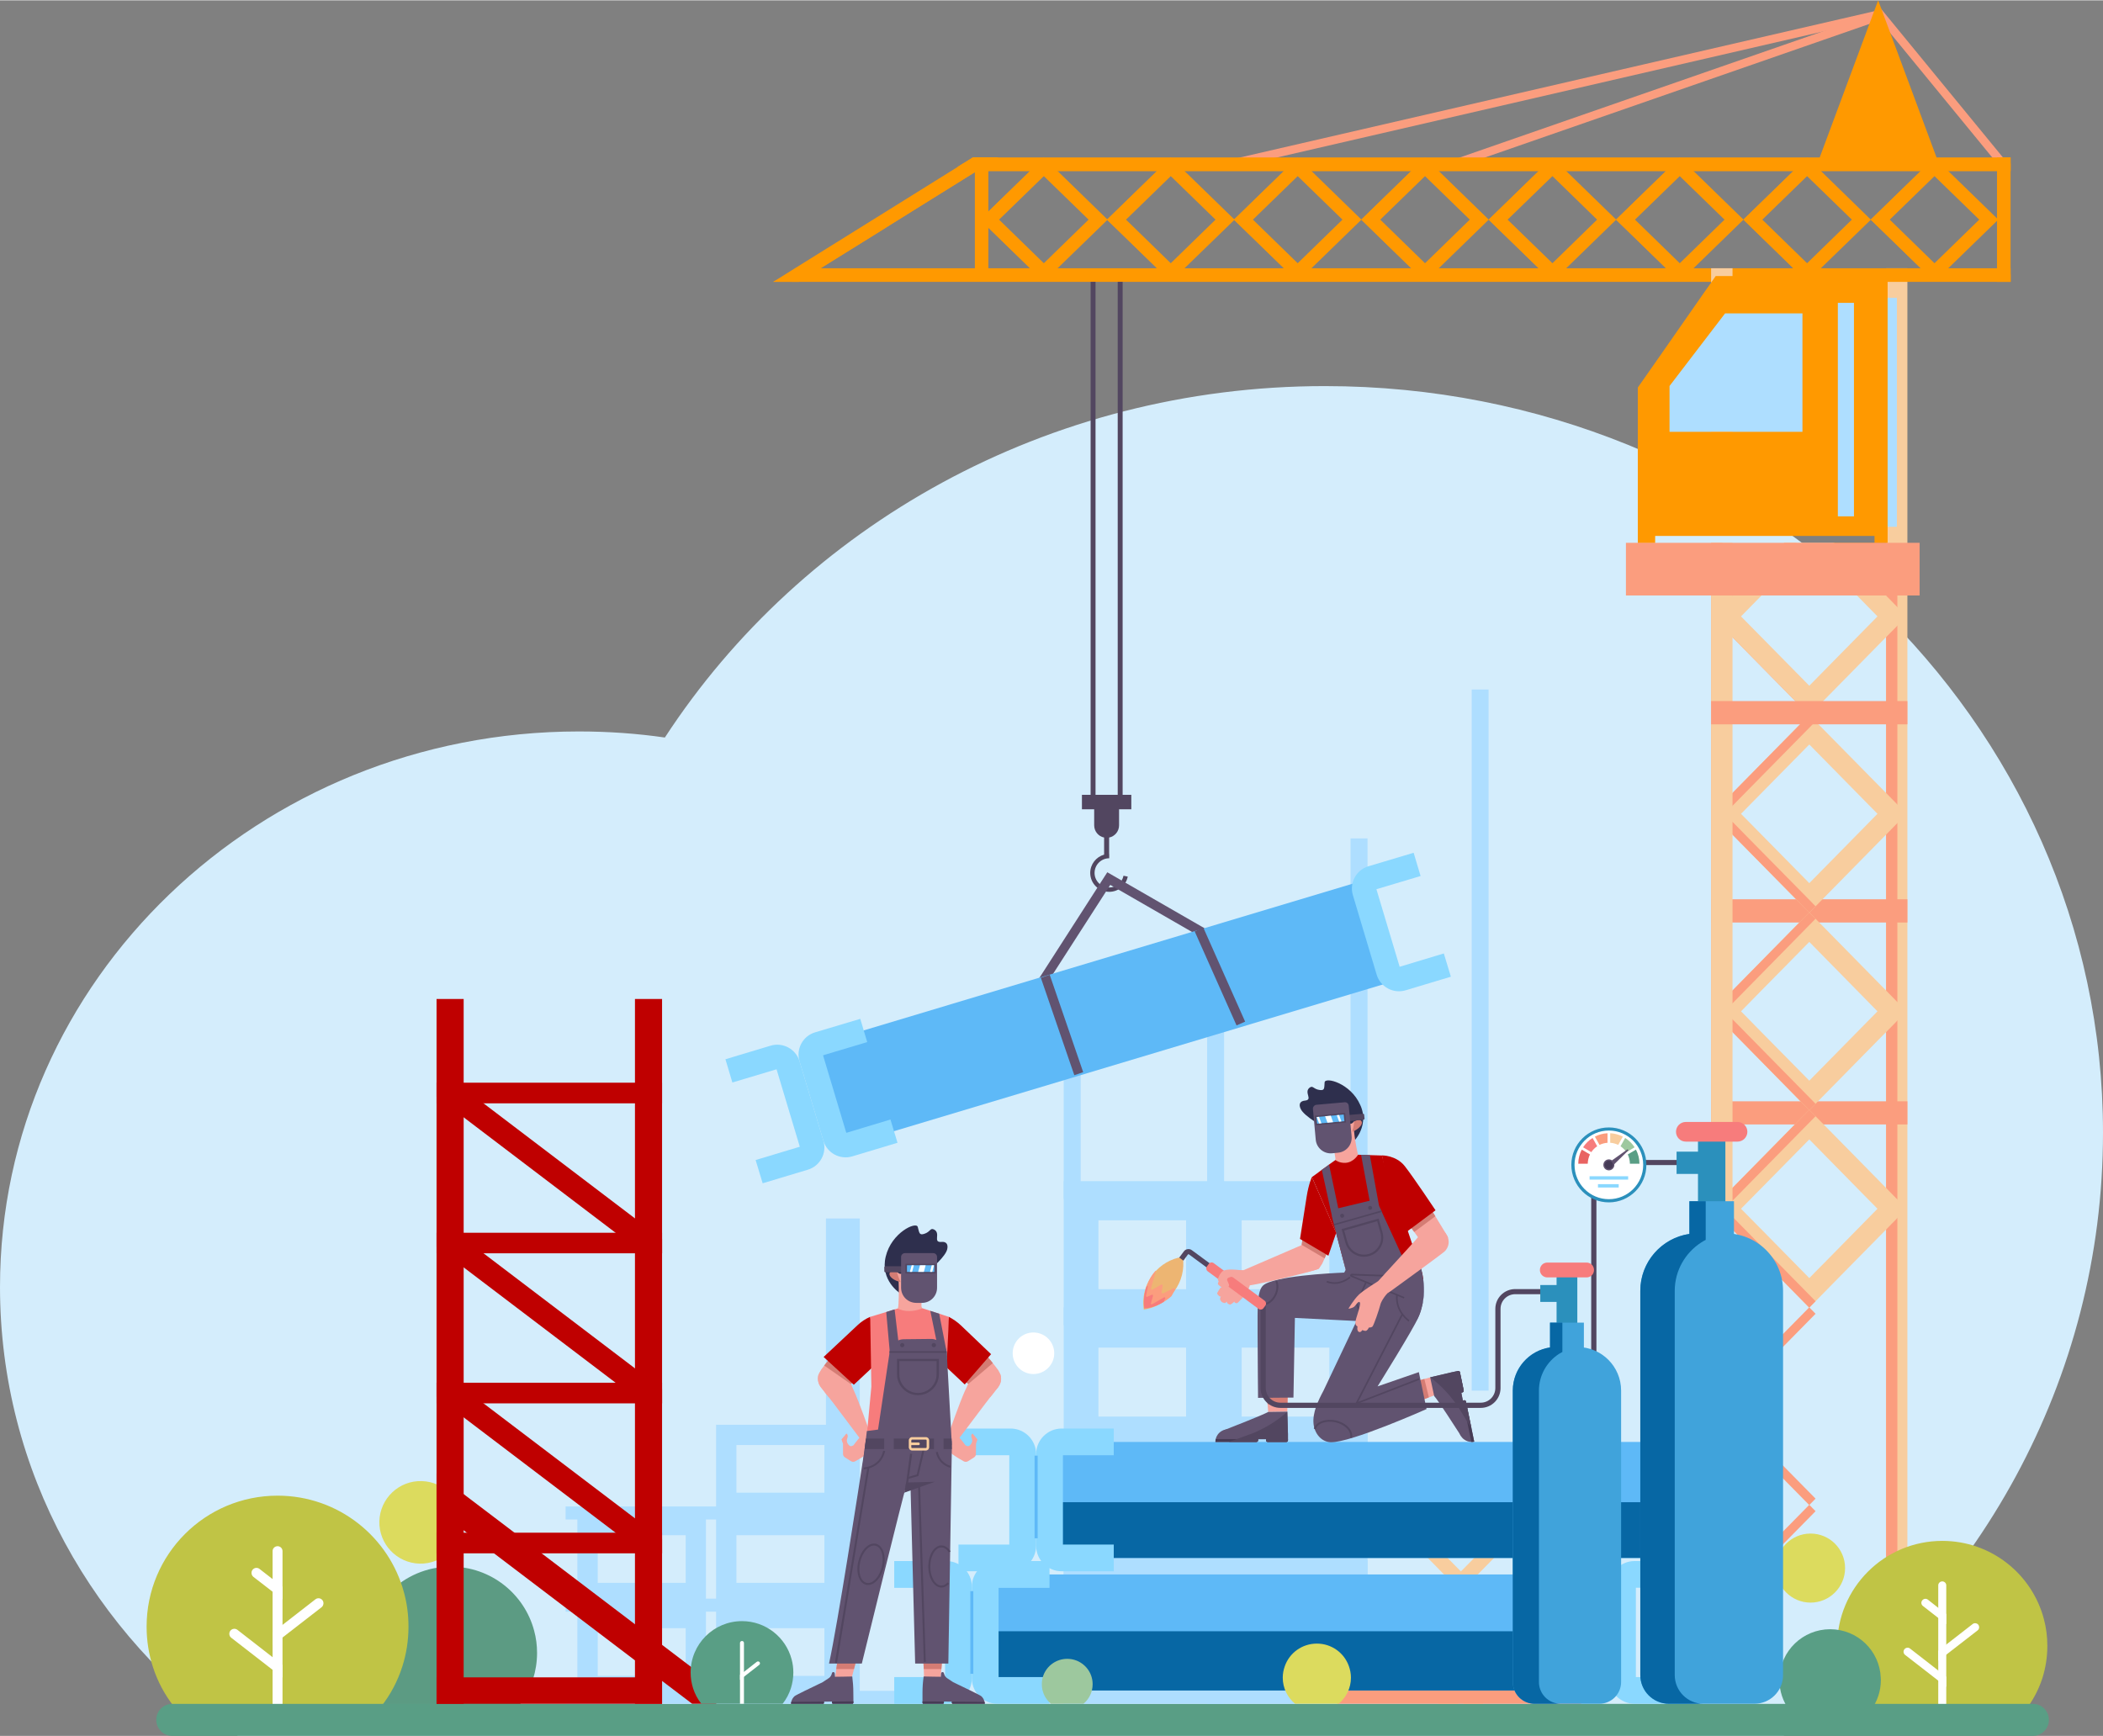 <?xml version="1.0" encoding="UTF-8"?> <!-- Creator: CorelDRAW 2019 (64-Bit) --> <svg xmlns="http://www.w3.org/2000/svg" xmlns:xlink="http://www.w3.org/1999/xlink" xmlns:xodm="http://www.corel.com/coreldraw/odm/2003" xml:space="preserve" width="1027px" height="848px" style="shape-rendering:geometricPrecision; text-rendering:geometricPrecision; image-rendering:optimizeQuality; fill-rule:evenodd; clip-rule:evenodd" viewBox="0 0 218.03 179.96"><rect x="0" y="0" width="218.03" height="179.96" fill="#808080" stroke="none"/> <defs> <style type="text/css"> <![CDATA[ .fil3 {fill:#D4EDFC} .fil9 {fill:#DCDB5E;fill-rule:nonzero} .fil10 {fill:#C0C445;fill-rule:nonzero} .fil8 {fill:#5C9B83;fill-rule:nonzero} .fil16 {fill:#0767A4;fill-rule:nonzero} .fil30 {fill:#2B90BC;fill-rule:nonzero} .fil18 {fill:#2E2F4D;fill-rule:nonzero} .fil1 {fill:#2E5560;fill-rule:nonzero} .fil2 {fill:#356572;fill-rule:nonzero} .fil29 {fill:#40A3DB;fill-rule:nonzero} .fil22 {fill:#463B54;fill-rule:nonzero} .fil32 {fill:#463B56;fill-rule:nonzero} .fil24 {fill:#46846C;fill-rule:nonzero} .fil21 {fill:#4F1D30;fill-rule:nonzero} .fil13 {fill:#524660;fill-rule:nonzero} .fil11 {fill:#599E85;fill-rule:nonzero} .fil15 {fill:#5EB9F7;fill-rule:nonzero} .fil23 {fill:#5F6FB2;fill-rule:nonzero} .fil14 {fill:#615370;fill-rule:nonzero} .fil17 {fill:#8AD8FF;fill-rule:nonzero} .fil28 {fill:#9DC89E;fill-rule:nonzero} .fil7 {fill:#AEDEFF;fill-rule:nonzero} .fil25 {fill:#BBDEFB;fill-rule:nonzero} .fil12 {fill:#BF0000;fill-rule:nonzero} .fil20 {fill:#D47C74;fill-rule:nonzero} .fil31 {fill:#E96362;fill-rule:nonzero} .fil26 {fill:#EDB572;fill-rule:nonzero} .fil19 {fill:#F6A49D;fill-rule:nonzero} .fil27 {fill:#F77C7C;fill-rule:nonzero} .fil4 {fill:#F8CD9E;fill-rule:nonzero} .fil5 {fill:#FB9D7E;fill-rule:nonzero} .fil6 {fill:#FF9900;fill-rule:nonzero} .fil0 {fill:white;fill-rule:nonzero} ]]> </style> </defs> <g id="Слой_x0020_1">  <g id="_2977031162176"> <path class="fil0" d="M110.73 109.12c0,3.93 -3.19,7.11 -7.11,7.11 -3.93,0 -7.12,-3.18 -7.12,-7.11 0,-3.93 3.19,-7.11 7.12,-7.11 3.92,0 7.11,3.18 7.11,7.11z"></path> <path class="fil0" d="M159.7 118.92c0,2.36 -1.92,4.28 -4.28,4.28 -2.37,0 -4.29,-1.92 -4.29,-4.28 0,-2.37 1.92,-4.29 4.29,-4.29 2.36,0 4.28,1.92 4.28,4.29z"></path> <path class="fil0" d="M127.86 104.96c0,1.77 -1.43,3.21 -3.21,3.21 -1.77,0 -3.21,-1.44 -3.21,-3.21 0,-1.78 1.44,-3.22 3.21,-3.22 1.78,0 3.21,1.44 3.21,3.22z"></path> <path class="fil1" d="M69.44 162.42l0 0 0 0c0,0 0,0 0,0l0 0z"></path> <path class="fil2" d="M69.44 162.42c0,0 0,0 0,0l0.01 0.01 -0.01 -0.01z"></path> <path class="fil3" d="M137.37 40c44.55,0 80.66,34.66 80.66,77.41 0,25.7 -13.05,48.47 -33.14,62.55l-89.5 0 -5.54 0 -65.19 0c-14.95,-10.48 -24.66,-27.42 -24.66,-46.55 0,-31.81 26.87,-57.6 60.02,-57.6 3.03,0 6.01,0.21 8.91,0.63 14.26,-21.88 39.58,-36.44 68.44,-36.44z"></path> <g> <g> <polygon class="fil4" points="197.75,173.1 195.54,173.1 195.54,27.78 197.75,27.78 "></polygon> <g> <polygon class="fil5" points="177.4,95.62 178.57,95.62 179.62,95.62 186.53,95.62 188.63,95.62 195.54,95.62 196.71,95.62 197.75,95.62 197.75,93.21 196.71,93.21 195.54,93.21 188.97,93.21 186.18,93.21 179.62,93.21 178.57,93.21 177.4,93.21 "></polygon> <polygon class="fil5" points="197.75,116.56 177.4,116.56 177.4,114.16 197.75,114.16 "></polygon> <g> <g> <polygon class="fil5" points="178.57,173.1 177.4,173.1 177.4,56.25 178.57,56.25 "></polygon> <polygon class="fil5" points="196.71,173.1 195.54,173.1 195.54,58.06 196.71,58.06 "></polygon> </g> <g> <path class="fil4" d="M187.58 91.54l-7.08 -7.19 7.08 -7.19 7.07 7.19 -7.07 7.19zm10 -7.27l-0.87 -0.88 -0.15 -0.16 -1.02 -1.04 -0.14 -0.14 -6.87 -6.98 -0.3 -0.31 -0.64 -0.65 -0.01 -0.02 -0.02 0.02 0 0 -0.94 0.96 -6.87 6.98 -0.13 0.14 -0.89 0.9 -0.15 0.16 -1.01 1.02 -0.08 0.08 1.09 1.1 0.15 0.16 0.89 0.9 0.13 0.14 6.46 6.56 1.35 1.38 0.02 0.02 0.02 -0.02 0.63 -0.65 0.72 -0.73 6.45 -6.56 0.14 -0.14 1.17 -1.2 0.95 -0.96 -0.08 -0.08z"></path> <path class="fil4" d="M187.58 112.02l-5.42 -5.5 -1.29 -1.32 -0.37 -0.37 0.18 -0.18 1.26 -1.29 2.45 -2.49 0.29 -0.29 2.9 -2.95 7.07 7.2 -7.07 7.19zm9.13 -8.15l-1.17 -1.2 -0.14 -0.14 -6.79 -6.91 -0.38 -0.39 -0.63 -0.64 -0.02 -0.02 -0.02 0.02 -1.01 1.03 -3.02 3.06 -1.43 1.46 -0.01 0.01 -1.43 1.45 -0.76 0.77 0 0.01 -0.28 0.29 -1.04 1.06 -0.37 0.36 0 0 -0.64 0.66 -0.08 0.08 0.08 0.08 0.52 0.52 0.49 0.5 0.15 0.15 0.89 0.91 0.13 0.13 0.66 0.68 0.19 0.19 0.36 0.36 0.21 0.21 0.75 0.77 4.75 4.83 0.89 0.9 0.02 0.02 0.01 -0.02 0.64 -0.64 0.25 -0.26 6.92 -7.04 0.14 -0.13 1.02 -1.04 0.15 -0.16 0.87 -0.88 0.08 -0.08 -0.95 -0.96zm-15.49 -1.5l-0.17 -0.22 -0.64 0.74 -0.03 0.03 -0.21 0.23 0.07 0.21 0.18 0.53 0.26 0.76 1.26 -1.29 -0.72 -0.99z"></path> <path class="fil4" d="M189.12 130.93l-0.08 0.08 -0.29 0.29 -1.13 1.15 -0.04 0.04 -4.71 -4.79 -0.8 -0.81 -0.1 -0.1 -1.47 -1.49 1.02 -1.03 0.51 -0.52 0.06 -0.06 5.49 -5.58 5.63 5.73 1.44 1.46 -5.53 5.63zm7.59 -6.59l-0.91 -0.93 0 -0.01 -0.26 -0.26 -0.14 -0.14 -2.19 -2.23 -4.14 -4.21 -0.84 -0.85 -0.64 -0.65 -0.01 -0.01 -0.02 0.01 -1.48 1.5 -6.33 6.44 -0.13 0.14 -0.09 0.09 -0.95 0.97 -0.87 0.88 -0.08 0.08 -0.06 0.06 -0.08 0.08 1.09 1.1 1.04 1.06 0.23 0.24 0 0 0.01 0 1.15 1.17 4.32 4.4 2.23 2.27 0.02 0.02 0.01 -0.02 0.64 -0.65 1.59 -1.62 5.58 -5.67 0.07 -0.07 0 0 0.07 -0.07 1.02 -1.04 0.15 -0.16 0.87 -0.88 0.08 -0.08 -0.95 -0.96z"></path> <g> <polygon class="fil5" points="180.04,167.51 178.8,166.25 178.88,166.17 180.04,165 181.06,163.95 188.23,156.66 187.59,156.01 188.23,155.36 181.06,148.08 180.04,147.03 178.8,145.78 181.06,143.48 188.23,136.19 187.59,135.54 188.23,134.89 178.8,125.3 178.88,125.22 181.06,123 187.39,116.56 188.23,115.71 187.59,115.06 188.23,114.42 187.98,114.16 181.06,107.12 180.04,106.08 178.88,104.91 178.8,104.83 178.88,104.75 188.23,95.23 187.59,94.59 188.23,93.94 187.52,93.21 181.06,86.65 180.04,85.61 178.8,84.35 178.88,84.27 180.04,83.09 181.06,82.05 187.93,75.07 188.23,74.76 187.59,74.11 188.23,73.47 187.44,72.66 181.06,66.18 180.04,65.13 178.8,63.88 178.88,63.8 180.04,62.62 180.93,61.71 181.06,61.58 181.38,61.25 186.3,56.25 184.99,56.25 180.07,61.25 179.75,61.58 179.62,61.71 178.73,62.62 177.57,63.8 177.49,63.88 178.73,65.13 179.75,66.18 186.13,72.66 187.56,74.11 186.62,75.07 179.75,82.05 178.73,83.09 177.57,84.27 177.49,84.35 178.73,85.61 179.75,86.65 186.21,93.21 187.56,94.59 177.57,104.75 177.49,104.83 177.57,104.91 178.73,106.08 179.75,107.12 186.67,114.16 187.56,115.06 186.08,116.56 179.75,123 177.57,125.22 177.49,125.3 187.56,135.54 179.75,143.48 177.49,145.78 178.73,147.03 179.75,148.08 187.56,156.01 187.56,156.02 179.75,163.95 178.73,165 177.57,166.17 177.49,166.25 178.73,167.51 179.75,168.55 184.23,173.1 185.54,173.1 181.06,168.55 "></polygon> <polygon class="fil5" points="188.23,172.78 187.91,173.1 188.55,173.1 "></polygon> </g> <polygon class="fil4" points="179.62,173.1 177.4,173.1 177.4,56.25 179.62,56.25 "></polygon> <g> <path class="fil4" d="M187.58 71.07l-7.08 -7.19 2.13 -2.17 4.95 -5.03 4.49 4.57 0.45 0.46 2.13 2.17 -7.07 7.19zm10 -7.27l-0.87 -0.88 -0.15 -0.16 -1.02 -1.04 -0.01 -0.01 -0.13 -0.13 -0.32 -0.33 -4.87 -4.96 -0.05 -0.04 -5.17 0 -4.92 5 -0.32 0.33 -0.13 0.13 0 0.01 -0.89 0.9 -0.15 0.16 -1.01 1.02 -0.08 0.08 1.09 1.1 0.15 0.15 0.89 0.91 0.13 0.14 6.38 6.48 1.43 1.45 0 0 0.02 0.02 0.01 -0.02 0.64 -0.64 0.79 -0.81 6.38 -6.49 0.14 -0.14 1.02 -1.03 0.15 -0.16 0.95 -0.96 -0.08 -0.08zm-9.05 -9.21l-0.52 -0.52 -0.43 -0.45 -0.05 0.05 -0.39 0.4 -0.52 0.52 -0.56 0.58 3.03 0 -0.56 -0.58z"></path> <polygon class="fil5" points="197.75,75.07 177.4,75.07 177.4,72.66 197.75,72.66 "></polygon> </g> </g> </g> </g> </g> <g> <polygon class="fil5" points="127.21,17.49 127.02,16.65 194.36,1.12 194.55,1.95 "></polygon> <polygon class="fil5" points="150.58,17.47 150.3,16.66 194.99,1.13 195.27,1.94 "></polygon> <polygon class="fil5" points="207.24,17.14 194.31,1.37 194.97,0.82 207.91,16.6 "></polygon> <polygon class="fil6" points="188.35,17.12 194.72,0 201.08,17.12 "></polygon> <g> <path class="fil6" d="M200.56 27.26l-4.64 -4.52 4.64 -4.51 4.64 4.51 -4.64 4.52zm6.48 -4.65l-5.05 -4.91 -0.81 -0.79 -0.1 -0.09 -0.17 -0.17 -0.35 -0.34 0 0 -0.05 0.04 0 0.01 -0.58 0.55 -0.2 0.21 -0.6 0.58 -5.17 5.03 -0.01 0 -0.01 0.01 0.02 0.01 0 0 5.12 4.98 0.05 0.05 0 0 0.64 0.62 0 0 0.74 0.73 0.05 0.04 0 0 0.05 -0.04 0.47 -0.47 0.27 -0.26 0.63 -0.62 0.06 -0.05 5 -4.86 0.13 -0.13 -0.13 -0.13z"></path> <path class="fil6" d="M187.35 27.26l-4.64 -4.52 4.64 -4.51 4.64 4.51 -4.64 4.52zm6.6 -4.53l-5.11 -4.98 -0.06 -0.05 -0.6 -0.58 -0.06 -0.07 -0.14 -0.14 -0.1 -0.09 -0.48 -0.46 -0.05 -0.05 -0.05 0.05 -0.56 0.55 -0.01 0 -0.8 0.79 -0.06 0.05 -5.12 4.98 0 0 -0.01 0.01 0.01 0.01 0.01 0 0.09 0.09 5.07 4.94 0.64 0.62 0.01 0 0.18 0.19 0.54 0.52 0.06 0.06 0.01 0 0.06 -0.06 0.07 -0.07 0.39 -0.38 0.08 -0.07 0.18 -0.19 0.64 -0.62 0.05 -0.05 5.13 -4.98 0 0 0.01 -0.01 -0.02 -0.01z"></path> <path class="fil6" d="M174.15 27.26l-4.64 -4.52 4.64 -4.51 4.64 4.51 -4.64 4.52zm6.6 -4.53l0 0 -5.17 -5.03 -0.81 -0.79 -0.09 -0.09 -0.48 -0.46 -0.05 -0.05 -0.05 0.05 -0.57 0.55 0 0 -0.81 0.79 -5.17 5.03 0 0 -0.01 0.01 0.01 0.01 5.12 4.98 0 0 0.05 0.05 0.01 0 0.63 0.62 0 0 0.74 0.73 0.05 0.04 0 0 0.05 -0.04 0.48 -0.47 0.26 -0.26 0.64 -0.62 0.05 -0.05 5.12 -4.98 0 0 0.01 -0.01 -0.01 -0.01z"></path> <path class="fil6" d="M160.95 27.26l-4.65 -4.52 4.65 -4.51 4.63 4.51 -4.63 4.52zm6.6 -4.53l-5.12 -4.98 -0.06 -0.05 -0.8 -0.79 -0.1 -0.09 -0.47 -0.46 -0.05 -0.05 -0.05 0.05 -0.57 0.55 -0.01 0 -0.8 0.79 -5.17 5.03 -0.01 0 -0.01 0.01 0.01 0.01 5.13 4.98 0.05 0.05 0.64 0.62 0.74 0.73 0.05 0.04 0.05 -0.04 0.47 -0.47 0.27 -0.26 0.64 -0.62 5.17 -5.03 0 0 0.01 -0.01 -0.01 -0.01z"></path> <path class="fil6" d="M147.74 27.26l-4.64 -4.52 4.64 -4.51 4.64 4.51 -4.64 4.52zm6.6 -4.53l-5.12 -4.98 -0.05 -0.05 -0.81 -0.79 -0.09 -0.09 -0.48 -0.46 -0.05 -0.05 -0.05 0.05 -0.57 0.55 -0.81 0.79 0 0 -0.05 0.05 -5.12 4.98 0 0 -0.01 0.01 0.01 0.01 0 0 5.17 5.03 0.64 0.62 0 0 0.79 0.77 0 0 0.05 -0.04 0.48 -0.47 0.26 -0.26 0.64 -0.62 0.05 -0.05 5.12 -4.98 0 0 0.02 -0.01 -0.02 -0.01z"></path> <path class="fil6" d="M134.54 27.26l-4.64 -4.52 4.64 -4.51 4.64 4.51 -4.64 4.52zm6.6 -4.53l0 0 -5.17 -5.03 -0.81 -0.79 -0.1 -0.09 -0.47 -0.46 -0.05 -0.05 -0.05 0.05 -0.57 0.55 -0.01 0 -0.8 0.79 0 0 -5.15 5.01 -0.02 0.02 -0.02 0.01 0.04 0.04 5.1 4.95 0 0 0.05 0.05 0 0 0.63 0.62 0.01 0 0.74 0.73 0.05 0.04 0.05 -0.04 0.47 -0.47 0.27 -0.26 0.63 -0.62 0.06 -0.05 5.12 -4.98 0 0 0.01 -0.01 -0.01 -0.01z"></path> <path class="fil6" d="M121.38 27.26l-4.64 -4.52 4.64 -4.51 4.64 4.51 -4.64 4.52zm6.6 -4.53l0 0 -0.02 -0.02 0 0 -5.15 -5.01 -0.81 -0.79 -0.1 -0.09 -0.47 -0.46 -0.05 -0.05 0 0 -0.05 0.05 -0.57 0.55 0 0 -0.81 0.79 0 0 -5.15 5.01 -0.02 0.02 -0.02 0.01 0.04 0.04 5.1 4.95 0 0 0.05 0.05 0 0 0.64 0.62 0 0 0.74 0.73 0.05 0.04 0 0 0.05 -0.04 0.47 -0.47 0.27 -0.26 0.64 -0.62 0.05 -0.05 5.1 -4.95 0 0 0.02 -0.03 0.01 -0.01 -0.01 -0.01z"></path> <path class="fil6" d="M108.22 27.26l-4.64 -4.52 4.64 -4.51 4.64 4.51 -4.64 4.52zm6.6 -4.53l0 0 -0.02 -0.02 0 0 -5.15 -5.01 -0.81 -0.79 -0.09 -0.09 -0.48 -0.46 -0.05 -0.05 -0.05 0.05 -0.57 0.55 -0.81 0.79 -4.32 4.2 -0.85 0.83 -0.01 0.01 0.01 0.01 0.85 0.83 4.27 4.15 0.05 0.05 0.64 0.62 0.74 0.73 0.05 0.04 0.05 -0.04 0.48 -0.47 0.26 -0.26 0.64 -0.62 0.05 -0.05 5.1 -4.95 0 0 0.02 -0.03 0.02 -0.01 -0.02 -0.01z"></path> <polygon class="fil6" points="107.84,17.7 108.65,16.91 108.75,16.82 108.27,16.36 108.22,16.31 108.17,16.36 107.6,16.91 106.79,17.7 101.62,22.73 101.6,22.74 101.62,22.75 106.74,27.73 106.79,27.78 107.43,28.4 108.17,29.13 108.22,29.17 108.27,29.13 108.74,28.66 108.48,28.4 107.84,27.78 107.79,27.73 102.67,22.75 102.65,22.74 102.67,22.73 "></polygon> <polygon class="fil6" points="121,17.7 121.81,16.91 121.91,16.82 121.43,16.36 121.38,16.31 121.33,16.36 120.76,16.91 119.95,17.7 114.78,22.73 114.76,22.74 114.78,22.75 119.9,27.73 119.95,27.78 120.59,28.4 121.33,29.13 121.38,29.17 121.43,29.13 121.9,28.66 121.64,28.4 121,27.78 120.95,27.73 115.83,22.75 115.81,22.74 115.83,22.73 "></polygon> <polygon class="fil6" points="134.15,17.7 134.96,16.91 135.06,16.82 134.59,16.36 134.54,16.31 134.49,16.36 133.92,16.91 133.11,17.7 127.94,22.73 127.92,22.74 127.94,22.75 133.06,27.73 133.11,27.78 133.75,28.41 134.49,29.12 134.54,29.17 134.59,29.12 135.06,28.66 134.79,28.41 134.16,27.78 134.1,27.73 128.98,22.75 128.97,22.74 128.98,22.73 "></polygon> <polygon class="fil6" points="147.36,17.7 148.17,16.91 148.27,16.82 147.8,16.36 147.74,16.31 147.69,16.36 147.12,16.91 146.31,17.7 141.14,22.73 141.13,22.74 141.14,22.75 146.26,27.73 146.32,27.78 146.95,28.41 147.69,29.12 147.74,29.17 147.8,29.12 148.27,28.66 148,28.41 147.36,27.78 147.31,27.73 142.19,22.75 142.17,22.74 142.19,22.73 "></polygon> <polygon class="fil6" points="160.56,17.7 161.37,16.91 161.47,16.82 161,16.36 160.95,16.31 160.9,16.36 160.33,16.91 159.52,17.7 154.35,22.73 154.33,22.74 154.35,22.75 159.47,27.73 159.52,27.78 160.16,28.41 160.9,29.12 160.95,29.17 161,29.12 161.47,28.66 161.2,28.41 160.57,27.78 160.51,27.73 155.39,22.75 155.38,22.74 155.39,22.73 "></polygon> <polygon class="fil6" points="173.77,17.7 174.58,16.91 174.68,16.82 174.2,16.36 174.15,16.31 174.1,16.36 173.53,16.91 172.72,17.7 167.55,22.73 167.54,22.74 167.55,22.75 172.67,27.73 172.73,27.78 173.36,28.41 174.1,29.12 174.15,29.17 174.2,29.12 174.68,28.66 174.41,28.41 173.77,27.78 173.72,27.73 168.6,22.75 168.58,22.74 168.6,22.73 "></polygon> <polygon class="fil6" points="186.97,17.7 187.78,16.91 187.88,16.82 187.41,16.36 187.36,16.31 187.31,16.36 186.74,16.91 185.93,17.7 180.76,22.73 180.74,22.74 180.76,22.75 185.88,27.73 185.93,27.78 186.57,28.4 187.31,29.13 187.36,29.17 187.41,29.13 187.88,28.66 187.61,28.4 186.98,27.78 186.92,27.73 181.8,22.75 181.79,22.74 181.8,22.73 "></polygon> <polygon class="fil6" points="200.18,17.7 200.99,16.91 201.09,16.82 200.61,16.36 200.56,16.31 200.51,16.36 199.94,16.91 199.13,17.7 193.96,22.73 193.94,22.74 193.96,22.75 199.08,27.73 199.13,27.78 199.77,28.41 200.51,29.12 200.56,29.17 200.61,29.12 201.08,28.66 200.82,28.41 200.18,27.78 200.13,27.73 195.01,22.75 194.99,22.74 195.01,22.73 "></polygon> <polygon class="fil6" points="208.45,29.19 207.04,29.19 207.04,16.29 208.45,16.29 "></polygon> <polygon class="fil6" points="208.45,16.29 208.45,17.7 99.31,17.7 99.31,17.26 100.86,16.29 "></polygon> <polygon class="fil6" points="208.45,27.78 208.45,29.19 80.16,29.19 81.75,28.4 83,27.78 "></polygon> <g> <polygon class="fil6" points="208.45,16.91 208.45,17.7 99.31,17.7 99.31,17.26 99.87,16.91 "></polygon> <polygon class="fil6" points="80.17,29.19 208.45,29.19 208.45,28.4 81.75,28.4 "></polygon> </g> <polygon class="fil6" points="103.54,16.28 103.52,16.29 102.52,16.91 102.47,16.95 101.27,17.7 101.26,17.7 101.07,17.82 99.32,18.91 98.13,19.65 92.51,23.15 91.32,23.9 85.08,27.78 84.08,28.4 82.82,29.19 80.17,29.19 82.42,27.78 90.29,22.88 94.72,20.12 97.11,18.63 98.3,17.89 99.31,17.26 99.31,17.26 99.87,16.91 100.86,16.29 100.88,16.28 "></polygon> <polygon class="fil6" points="102.52,16.91 101.26,17.7 99.32,18.91 98.13,19.65 92.51,23.15 91.32,23.9 85.08,27.78 84.08,28.4 82.82,29.19 82.1,29.19 83.36,28.4 84.36,27.78 90.6,23.9 91.79,23.15 97.41,19.65 98.6,18.91 100.54,17.7 101.8,16.91 "></polygon> <polygon class="fil6" points="102.47,28.69 101.07,28.69 101.07,16.28 102.47,16.28 "></polygon> </g> </g> <g> <polygon class="fil7" points="196.66,30.85 196.66,54.59 172.44,54.59 172.44,37.28 176.92,30.85 "></polygon> <polygon class="fil4" points="179.62,27.78 179.62,32.4 178.64,32.4 177.4,34 177.4,27.78 "></polygon> <polygon class="fil4" points="177.4,55.17 179.62,55.17 179.62,44.74 177.4,44.74 "></polygon> <path class="fil6" d="M186.87 32.88l0 1.03 0.52 -0.51 -0.52 -0.52zm5.34 20.63l-1.67 0 0 -22.14 1.67 0 0 22.14zm-19.12 -8.77l0 -4.75 4.52 -5.91 1.24 -1.62 8.02 0 0 12.28 -13.78 0zm4.79 -16.15l-0.06 0.07 0 0.01 -0.21 0.3 -0.16 0.22 -0.05 0.08 -0.74 1.05 -4.48 6.43 -2.38 3.4 0 16.14 1.8 0 0 -0.75 22.74 0 0 0.71 -4.26 0 0 0.04 5.62 0 0 -27.7 -17.82 0zm8.99 4.29l0 1.03 0.52 -0.51 -0.52 -0.52z"></path> <polygon class="fil5" points="168.57,61.71 199.02,61.71 199.02,56.25 168.57,56.25 "></polygon> </g> </g> <path class="fil8" d="M55.68 171.35c0,0.96 -0.15,1.87 -0.42,2.73 -0.32,1 -0.81,1.92 -1.43,2.73l-14.19 0c-0.62,-0.81 -1.11,-1.73 -1.43,-2.73 -0.27,-0.86 -0.42,-1.77 -0.42,-2.73 0,-4.94 4,-8.94 8.94,-8.94 4.15,0 7.64,2.82 8.65,6.65 0.2,0.73 0.3,1.5 0.3,2.29z"></path> <path class="fil9" d="M47.89 157.94c-0.07,2.36 -2.04,4.22 -4.4,4.16 -2.36,-0.07 -4.22,-2.04 -4.16,-4.4 0.07,-2.37 2.04,-4.23 4.4,-4.16 2.37,0.07 4.23,2.04 4.16,4.4z"></path> <path class="fil10" d="M42.35 168.63c0,1.44 -0.22,2.83 -0.64,4.14 -0.48,1.51 -1.22,2.9 -2.18,4.13l-21.51 0c-0.96,-1.23 -1.7,-2.62 -2.18,-4.13 -0.42,-1.31 -0.64,-2.7 -0.64,-4.14 0,-7.5 6.07,-13.58 13.58,-13.58 6.29,0 11.59,4.28 13.12,10.1 0.3,1.11 0.45,2.27 0.45,3.48z"></path> <path class="fil0" d="M29.29 160.8l0 16.1 -1.03 0 0 -16.1c0,-0.28 0.23,-0.51 0.52,-0.51 0.28,0 0.51,0.23 0.51,0.51z"></path> <path class="fil0" d="M33.34 166.62l-4.05 3.14 -1.03 0.8 0 -1.31 1.03 -0.8 3.41 -2.65c0.23,-0.18 0.55,-0.14 0.73,0.09 0.17,0.22 0.13,0.55 -0.09,0.73z"></path> <path class="fil0" d="M29.29 164.5l0 1.31 -1.03 -0.8 -1.99 -1.54c-0.22,-0.18 -0.26,-0.51 -0.09,-0.73 0.18,-0.23 0.5,-0.27 0.73,-0.09l1.35 1.05 1.03 0.8z"></path> <path class="fil0" d="M29.29 172.61l0 1.31 -1.03 -0.81 -4.29 -3.33c-0.22,-0.17 -0.26,-0.5 -0.09,-0.72 0.18,-0.23 0.5,-0.27 0.73,-0.1l3.65 2.84 1.03 0.81z"></path> <path class="fil10" d="M212.26 170.63c0,1.16 -0.18,2.28 -0.51,3.33 -0.39,1.21 -0.99,2.33 -1.75,3.32l-17.27 0c-0.76,-0.99 -1.36,-2.11 -1.75,-3.32 -0.33,-1.05 -0.51,-2.17 -0.51,-3.33 0,-6.02 4.88,-10.89 10.9,-10.89 5.05,0 9.3,3.43 10.53,8.1 0.24,0.89 0.36,1.83 0.36,2.79z"></path> <path class="fil0" d="M201.78 164.35l0 12.93 -0.83 0 0 -12.93c0,-0.23 0.19,-0.41 0.42,-0.41 0.22,0 0.41,0.18 0.41,0.41z"></path> <path class="fil0" d="M205.03 169.02l-3.25 2.52 -0.83 0.65 0 -1.05 0.83 -0.65 2.74 -2.13c0.18,-0.14 0.44,-0.1 0.58,0.07 0.14,0.19 0.11,0.45 -0.07,0.59z"></path> <path class="fil0" d="M201.78 167.32l0 1.06 -0.83 -0.65 -1.59 -1.24c-0.18,-0.14 -0.22,-0.4 -0.07,-0.58 0.14,-0.18 0.39,-0.22 0.58,-0.08l1.08 0.85 0.83 0.64z"></path> <path class="fil0" d="M201.78 173.83l0 1.05 -0.83 -0.65 -3.44 -2.67c-0.18,-0.14 -0.21,-0.4 -0.07,-0.58 0.14,-0.18 0.4,-0.22 0.58,-0.08l2.93 2.28 0.83 0.65z"></path> <path class="fil11" d="M195 174.16c0,1.17 -0.38,2.24 -1.02,3.12l-8.48 0c-0.64,-0.88 -1.02,-1.95 -1.02,-3.12 0,-0.07 0,-0.14 0.01,-0.21 0.1,-2.81 2.42,-5.05 5.25,-5.05 2.84,0 5.15,2.24 5.25,5.05 0.01,0.07 0.01,0.14 0.01,0.21z"></path> <path class="fil9" d="M191.29 162.56c0,1.97 -1.6,3.58 -3.58,3.58 -1.97,0 -3.58,-1.61 -3.58,-3.58 0,-1.98 1.61,-3.58 3.58,-3.58 1.98,0 3.58,1.6 3.58,3.58z"></path> <path class="fil11" d="M212.42 178.3c0,0.45 -0.18,0.87 -0.48,1.17 -0.3,0.3 -0.72,0.49 -1.18,0.49l-192.9 0c-0.92,0 -1.66,-0.75 -1.66,-1.66 0,-0.46 0.18,-0.87 0.48,-1.18 0.31,-0.3 0.72,-0.48 1.18,-0.48l192.9 0c0.92,0 1.66,0.74 1.66,1.66z"></path> <polygon class="fil7" points="85.63,176.63 89.14,176.63 89.14,126.31 85.63,126.31 "></polygon> <polygon class="fil7" points="58.64,176.63 97.75,176.63 97.75,175.29 58.64,175.29 "></polygon> <polygon class="fil7" points="58.64,167.08 89.14,167.08 89.14,165.73 58.64,165.73 "></polygon> <polygon class="fil7" points="58.64,157.52 89.14,157.52 89.14,156.17 58.64,156.17 "></polygon> <path class="fil7" d="M76.35 173.74l9.12 0 0 -4.95 -9.12 0 0 4.95zm11.22 2.1l-13.33 0 0 -9.15 13.33 0 0 9.15z"></path> <path class="fil7" d="M61.97 173.74l9.12 0 0 -4.95 -9.12 0 0 4.95zm11.22 2.1l-13.33 0 0 -9.15 13.33 0 0 9.15z"></path> <path class="fil7" d="M76.35 164.09l9.12 0 0 -4.94 -9.12 0 0 4.94zm11.22 2.11l-13.33 0 0 -9.15 13.33 0 0 9.15z"></path> <path class="fil7" d="M61.97 164.09l9.12 0 0 -4.94 -9.12 0 0 4.94zm11.22 2.11l-13.33 0 0 -9.15 13.33 0 0 9.15z"></path> <path class="fil7" d="M76.35 154.74l9.12 0 0 -4.94 -9.12 0 0 4.94zm11.22 2.11l-13.33 0 0 -9.15 13.33 0 0 9.15z"></path> <polygon class="fil7" points="140.02,176.63 141.78,176.63 141.78,86.9 140.02,86.9 "></polygon> <polygon class="fil7" points="110.28,176.63 112.04,176.63 112.04,107.73 110.28,107.73 "></polygon> <polygon class="fil7" points="125.15,176.63 126.91,176.63 126.91,106.04 125.15,106.04 "></polygon> <polygon class="fil7" points="110.28,176.63 141.78,176.63 141.78,174.8 110.28,174.8 "></polygon> <polygon class="fil7" points="110.28,163.55 141.78,163.55 141.78,161.71 110.28,161.71 "></polygon> <polygon class="fil7" points="110.28,150.46 141.78,150.46 141.78,148.62 110.28,148.62 "></polygon> <polygon class="fil7" points="110.28,137.37 141.78,137.37 141.78,135.53 110.28,135.53 "></polygon> <polygon class="fil7" points="110.28,124.28 141.78,124.28 141.78,122.44 110.28,122.44 "></polygon> <path class="fil7" d="M128.73 172.86l9.09 0 0 -7.15 -9.09 0 0 7.15zm11.59 2.5l-14.09 0 0 -12.15 14.09 0 0 12.15z"></path> <path class="fil7" d="M113.88 172.86l9.09 0 0 -7.15 -9.09 0 0 7.15zm11.59 2.5l-14.09 0 0 -12.15 14.09 0 0 12.15z"></path> <path class="fil7" d="M128.73 159.65l9.09 0 0 -7.14 -9.09 0 0 7.14zm11.59 2.5l-14.09 0 0 -12.15 14.09 0 0 12.15z"></path> <path class="fil7" d="M113.88 159.65l9.09 0 0 -7.14 -9.09 0 0 7.14zm11.59 2.5l-14.09 0 0 -12.15 14.09 0 0 12.15z"></path> <path class="fil7" d="M113.88 146.85l9.09 0 0 -7.15 -9.09 0 0 7.15zm11.59 2.5l-14.09 0 0 -12.15 14.09 0 0 12.15z"></path> <path class="fil7" d="M113.88 133.64l9.09 0 0 -7.14 -9.09 0 0 7.14zm11.59 2.51l-14.09 0 0 -12.15 14.09 0 0 12.15z"></path> <polygon class="fil12" points="74.26,174.79 74.26,176.63 71.76,176.63 48.74,159.15 46.29,157.28 45.26,156.5 45.26,152.75 47.73,154.63 48.74,155.4 51.22,157.28 70.77,172.14 "></polygon> <g> <polygon class="fil12" points="68.64,159.54 68.64,161.03 66.63,161.03 65.83,160.42 63.82,158.89 48.07,146.93 46.16,145.48 45.26,144.79 45.26,143.34 47.32,143.34 50.13,145.48 67.79,158.89 "></polygon> <g> <polygon class="fil12" points="48.07,176.63 45.26,176.63 45.26,103.55 48.07,103.55 "></polygon> <polygon class="fil12" points="68.64,176.63 65.83,176.63 65.83,103.55 68.64,103.55 "></polygon> <polygon class="fil12" points="68.64,176.63 45.26,176.63 45.26,173.89 68.64,173.89 "></polygon> <polygon class="fil12" points="68.64,161.03 45.26,161.03 45.26,158.89 68.64,158.89 "></polygon> <polygon class="fil12" points="68.64,145.48 45.26,145.48 45.26,143.34 68.64,143.34 "></polygon> <polygon class="fil12" points="68.64,143.99 68.64,145.48 66.63,145.48 65.83,144.87 63.82,143.34 48.07,131.38 46.16,129.92 45.26,129.24 45.26,127.79 47.32,127.79 50.13,129.92 67.79,143.34 "></polygon> <polygon class="fil12" points="68.64,129.92 45.26,129.92 45.26,127.79 68.64,127.79 "></polygon> <polygon class="fil12" points="68.64,128.43 68.64,129.92 66.63,129.92 65.83,129.31 63.82,127.79 48.07,115.82 46.16,114.37 45.26,113.68 45.26,112.23 47.32,112.23 50.13,114.37 67.79,127.79 "></polygon> <polygon class="fil12" points="68.64,114.37 45.26,114.37 45.26,112.23 68.64,112.23 "></polygon> </g> </g> <path class="fil4" d="M152.84 161.51l-1.38 1.4 -1.38 -1.4 -3.44 -3.51 2.24 -2.27 2.58 -2.63 2.59 2.63 2.23 2.27 -3.44 3.51zm5.44 -3.56l-0.59 -0.6 -0.11 -0.11 -0.69 -0.71 -0.05 -0.05 0 0 -0.04 -0.04 -0.7 -0.71 -4.19 -4.27 -0.44 -0.44 -0.01 -0.01 -0.01 0.01 -4.63 4.71 -0.7 0.71 -0.09 0.09 -0.71 0.72 -0.74 0.75 0.74 0.75 0.11 0.11 0.6 0.62 0.09 0.09 1.91 1.94 1.68 1.71 1.74 1.76 0 0.01 0.01 0.01 0.01 -0.02 0.44 -0.44 1.3 -1.32 1.68 -1.71 1.91 -1.94 0.04 -0.05 0.05 -0.04 0.8 -0.82 0.65 -0.66 -0.06 -0.05z"></path> <polygon class="fil4" points="158.28,171.91 157.69,171.31 156.89,170.49 156.84,170.45 155.53,169.11 151.91,165.43 151.47,164.98 151.46,164.97 151.45,164.98 151.45,164.99 147.39,169.11 146.12,170.4 146.03,170.49 145.43,171.11 145.32,171.21 144.64,171.91 144.58,171.96 145.32,172.72 145.43,172.82 146.03,173.44 146.05,173.45 146.12,173.53 147.81,175.25 149.18,176.63 149.18,176.63 151.23,176.63 151.23,176.63 149.86,175.25 148.1,173.45 146.64,171.96 149.44,169.11 151.46,167.06 153.48,169.11 156.28,171.96 154.82,173.45 153.06,175.25 151.91,176.42 151.69,176.63 151.69,176.63 153.74,176.63 153.74,176.63 155.11,175.25 156.8,173.53 156.84,173.49 156.87,173.45 156.89,173.44 157.69,172.62 158.34,171.96 "></polygon> <path class="fil13" d="M114.47 88.58l0 -1.77c-0.59,-0.12 -1.03,-0.64 -1.03,-1.27l0 -1.66 -1.27 0 0 -1.5 0.9 0 0 -53.19 0.51 0 0 53.19 2.3 0 0 -53.19 0.51 0 0 53.19 0.9 0 0 1.5 -1.27 0 0 1.66c0,0.63 -0.44,1.15 -1.03,1.27l0 1.7 0.01 0 0 0.45c-0.84,0 -1.52,0.68 -1.52,1.52 0,0.83 0.68,1.51 1.52,1.51 0.72,0 1.34,-0.51 1.48,-1.22l0.44 0.09c-0.18,0.92 -0.99,1.58 -1.92,1.58 -1.09,0 -1.97,-0.88 -1.97,-1.96 0,-0.9 0.61,-1.66 1.44,-1.9z"></path> <polygon class="fil5" points="163.93,176.63 138.64,176.63 138.64,173.45 163.93,173.45 "></polygon> <polygon class="fil14" points="101.6,112.72 100.79,112.2 114.8,90.41 129.04,98.61 128.55,99.46 115.11,91.72 "></polygon> <polygon class="fil15" points="175.43,161.51 107.98,161.51 107.98,149.48 175.43,149.48 "></polygon> <polygon class="fil16" points="175.43,161.51 107.97,161.51 107.97,155.73 175.43,155.73 "></polygon> <path class="fil17" d="M115.47 162.89l-5.4 0c-1.46,0 -2.65,-1.18 -2.65,-2.65l0 -9.5c0,-1.46 1.19,-2.65 2.65,-2.65l5.4 0 0 2.77 -5.27 0 0 9.26 5.27 0 0 2.77z"></path> <path class="fil17" d="M104.77 162.89l-5.4 0 0 -2.77 5.27 0 0 -9.26 -5.27 0 0 -2.77 5.4 0c1.46,0 2.65,1.19 2.65,2.65l0 9.5c0,1.47 -1.19,2.65 -2.65,2.65z"></path> <polygon class="fil15" points="107.58,159.47 107.26,159.47 107.26,150.9 107.58,150.9 "></polygon> <g> <polygon class="fil15" points="144.75,101.63 86.18,119.21 83.04,108.76 141.62,91.18 "></polygon> <path class="fil17" d="M93.05 118.46l-4.69 1.41c-1.27,0.38 -2.61,-0.34 -2.99,-1.61l-2.48 -8.26c-0.38,-1.26 0.34,-2.61 1.61,-2.99l4.69 -1.4 0.72 2.41 -4.58 1.37 2.41 8.04 4.58 -1.38 0.73 2.41z"></path> <path class="fil17" d="M150.42 101.24l-4.69 1.41c-1.27,0.38 -2.61,-0.34 -3,-1.61l-2.47 -8.26c-0.38,-1.26 0.34,-2.61 1.61,-2.99l4.69 -1.4 0.72 2.41 -4.58 1.37 2.41 8.04 4.58 -1.38 0.73 2.41z"></path> <path class="fil17" d="M83.76 121.25l-4.69 1.41 -0.73 -2.41 4.58 -1.38 -2.41 -8.03 -4.58 1.37 -0.72 -2.41 4.69 -1.41c1.26,-0.38 2.61,0.35 2.99,1.61l2.48 8.26c0.38,1.27 -0.35,2.61 -1.61,2.99z"></path> </g> <polygon class="fil15" points="168.77,175.25 101.31,175.25 101.31,163.22 168.77,163.22 "></polygon> <g> <polygon class="fil16" points="168.77,175.25 101.31,175.25 101.31,169.11 168.77,169.11 "></polygon> </g> <path class="fil17" d="M108.81 176.63l-5.4 0c-1.46,0 -2.65,-1.18 -2.65,-2.64l0 -9.51c0,-1.46 1.19,-2.65 2.65,-2.65l5.4 0 0 2.78 -5.28 0 0 9.25 5.28 0 0 2.77z"></path> <path class="fil17" d="M98.11 176.63l-5.4 0 0 -2.77 5.27 0 0 -9.25 -5.27 0 0 -2.78 5.4 0c1.46,0 2.65,1.19 2.65,2.65l0 9.51c0,1.46 -1.19,2.64 -2.65,2.64z"></path> <polygon class="fil15" points="100.91,173.52 100.6,173.52 100.6,164.95 100.91,164.95 "></polygon> <polygon class="fil14" points="111.38,111.45 107.91,101.35 108.83,101.04 112.3,111.14 "></polygon> <polygon class="fil14" points="128.2,106.29 123.86,96.54 124.75,96.14 129.09,105.9 "></polygon> <g> <path class="fil7" d="M128.73 146.85l9.09 0 0 -7.15 -9.09 0 0 7.15zm11.59 2.5l-14.09 0 0 -12.15 14.09 0 0 12.15z"></path> <path class="fil7" d="M128.73 133.64l9.09 0 0 -7.14 -9.09 0 0 7.14zm11.59 2.51l-14.09 0 0 -12.15 14.09 0 0 12.15z"></path> <path class="fil18" d="M140.5 118.15c-0.13,0.17 -0.23,0.25 -0.23,0.25 0,0 -0.13,-0.06 -0.35,-0.16 -0.04,-0.02 -0.08,-0.04 -0.13,-0.06 -0.22,-0.11 -0.5,-0.25 -0.82,-0.41 -0.04,-0.02 -0.08,-0.04 -0.12,-0.06 -0.01,0 -0.02,-0.01 -0.03,-0.01 -0.28,-0.15 -0.58,-0.3 -0.89,-0.47 -0.1,-0.05 -0.2,-0.11 -0.3,-0.17 -0.43,-0.24 -0.87,-0.5 -1.27,-0.76 -0.74,-0.48 -1.34,-0.97 -1.52,-1.37 -0.22,-0.49 -0.04,-0.79 0.43,-0.84 0.92,-0.08 -0.14,-0.85 0.51,-1.35 0.36,-0.26 0.39,0.18 1.07,0.25 0.49,0.06 0.44,-0.19 0.48,-0.79 0.04,-0.6 2.69,0.06 3.69,2.33 0.14,0.29 0.22,0.58 0.27,0.85 0.02,0.15 0.04,0.29 0.04,0.43 0.04,1.11 -0.51,1.95 -0.83,2.34z"></path> <path class="fil19" d="M137.89 121.95c0.01,0.01 0.01,0.01 0.02,0.02 0.38,0.33 1.19,0.77 2.57,0.1 0.47,-0.23 0.81,-0.52 1.06,-0.79 0.3,-0.33 0.19,-0.85 -0.22,-1.03 -0.01,-0.01 -0.02,-0.01 -0.03,-0.02 -0.19,-0.07 -0.35,-0.18 -0.42,-0.32 -0.06,-0.11 -0.16,-0.53 -0.25,-1.03 -0.04,-0.23 -0.08,-0.47 -0.12,-0.71 -0.05,-0.31 -0.09,-0.6 -0.11,-0.83 -0.01,-0.03 -0.01,-0.06 -0.01,-0.1 -0.02,-0.16 -0.04,-0.36 -0.05,-0.5 0,0 0,0 0,0 -0.01,-0.12 -0.02,-0.2 -0.02,-0.2l-0.47 0.36 -0.31 0.24 -0.41 0.32 -0.08 0.06 -0.53 0.41 0 0 -0.4 0.32c0,0 0,0.02 0.01,0.06 0,0.02 0.01,0.04 0.01,0.06 0.01,0.02 0.01,0.04 0.02,0.06 0,0.03 0.01,0.07 0.02,0.11l0 0.02c0.01,0.03 0.02,0.07 0.02,0.11 0.01,0.04 0.02,0.09 0.03,0.14 0.02,0.07 0.03,0.13 0.04,0.21 0.01,0.03 0.02,0.06 0.02,0.1 0,0 0.01,0 0.01,0 0,0.04 0.01,0.07 0.01,0.1 0.02,0.07 0.03,0.13 0.04,0.2 0.02,0.07 0.03,0.14 0.04,0.21 0.04,0.22 0.06,0.38 0.07,0.44 0.05,0.32 -0.24,0.65 -0.53,0.89 -0.06,0.05 -0.11,0.11 -0.15,0.17 -0.16,0.26 -0.12,0.61 0.12,0.82z"></path> <path class="fil20" d="M139.56 117.26c0.13,0.2 0.6,0.13 1.04,-0.14 0.45,-0.28 0.68,-0.65 0.57,-0.87 -0.14,-0.29 -0.59,-0.14 -1.04,0.14 -0.44,0.28 -0.7,0.67 -0.57,0.87z"></path> <path class="fil20" d="M138.11 118.25c0,0 0.13,0.64 0.23,1.17 0.17,0.03 0.35,0.04 0.53,0 1.25,-0.32 1.35,-2.69 1.35,-2.69l-2.11 1.52z"></path> <path class="fil19" d="M140.4 115.78c0,0.07 0,0.14 0,0.22 -0.03,1.73 -0.95,3.13 -2.07,3.13 -0.63,0 -1.18,-0.45 -1.54,-1.14 -0.02,-0.04 -0.04,-0.07 -0.06,-0.11 -0.01,-0.03 -0.03,-0.06 -0.04,-0.1 -0.05,-0.11 -0.1,-0.23 -0.13,-0.36 -0.03,-0.08 -0.05,-0.16 -0.08,-0.25 -0.02,-0.1 -0.04,-0.2 -0.06,-0.3 -0.05,-0.28 -0.07,-0.57 -0.07,-0.88 0,-0.06 0.01,-0.14 0.01,-0.21 0,-0.04 0,-0.07 0.01,-0.1 0,-0.02 0,-0.05 0,-0.07 0,0 0,-0.01 0,-0.01 0.02,-0.33 0.07,-0.69 0.12,-0.92 0.07,0.05 0.49,-0.05 0.96,-0.19 0.85,-0.24 1.8,-0.49 2.39,0.18 0.26,0.28 0.47,1.04 0.56,1.11z"></path> <path class="fil20" d="M137.94 117.23l-0.15 -0.01c-0.09,0 -0.17,-0.07 -0.16,-0.15l0.08 -0.57c0.01,-0.07 0.08,-0.11 0.16,-0.11 0.09,0.01 0.16,0.06 0.17,0.13l0.07 0.58c0.01,0.07 -0.07,0.13 -0.17,0.13z"></path> <path class="fil21" d="M139.15 116.01c0,0.11 -0.07,0.21 -0.16,0.21 -0.09,0.01 -0.16,-0.09 -0.16,-0.2 -0.01,-0.12 0.06,-0.22 0.15,-0.22 0.09,-0.01 0.16,0.09 0.17,0.21z"></path> <path class="fil18" d="M138.46 115.49c0,0 0,-0.02 0.02,-0.05 0.02,-0.03 0.06,-0.08 0.1,-0.12 0.03,-0.03 0.06,-0.05 0.09,-0.07 0.03,-0.02 0.06,-0.04 0.1,-0.06 0.04,-0.01 0.08,-0.03 0.13,-0.04 0.04,-0.01 0.09,-0.01 0.13,-0.02 0.05,0 0.09,0.01 0.14,0.01 0.04,0.01 0.08,0.03 0.12,0.04 0.04,0.01 0.07,0.03 0.11,0.05 0.03,0.02 0.06,0.04 0.08,0.06 0.03,0.02 0.05,0.04 0.07,0.06 0.01,0.02 0.03,0.04 0.04,0.06 0.02,0.03 0.03,0.05 0.03,0.05 0,0 -0.02,-0.01 -0.06,-0.02 -0.01,0 -0.04,-0.01 -0.06,-0.01 -0.02,-0.01 -0.05,-0.02 -0.08,-0.02 -0.03,-0.01 -0.05,-0.02 -0.09,-0.02 -0.03,-0.01 -0.06,-0.02 -0.09,-0.02 -0.04,0 -0.07,-0.01 -0.1,-0.01 -0.04,0 -0.07,-0.01 -0.11,0 -0.03,0 -0.06,0 -0.1,0 -0.03,0.01 -0.07,0.01 -0.1,0.02 -0.03,0.01 -0.06,0.01 -0.09,0.02 -0.03,0.01 -0.06,0.02 -0.09,0.03 -0.06,0.01 -0.1,0.03 -0.14,0.04 -0.03,0.02 -0.05,0.02 -0.05,0.02z"></path> <path class="fil21" d="M137.04 116.17c0.01,0.11 -0.05,0.22 -0.14,0.22 -0.09,0.01 -0.16,-0.08 -0.18,-0.19 -0.01,-0.12 0.06,-0.22 0.14,-0.23 0.09,-0.01 0.17,0.08 0.18,0.2z"></path> <path class="fil18" d="M136.32 115.7c0,0 0.01,-0.03 0.03,-0.06 0.01,-0.03 0.04,-0.08 0.09,-0.13 0.02,-0.02 0.05,-0.05 0.08,-0.07 0.03,-0.02 0.06,-0.04 0.1,-0.06 0.04,-0.02 0.08,-0.04 0.12,-0.05 0.04,-0.02 0.09,-0.02 0.13,-0.03 0.05,0 0.09,0 0.14,0.01 0.04,0 0.08,0.01 0.12,0.02 0.04,0.02 0.08,0.03 0.11,0.05 0.04,0.01 0.07,0.04 0.09,0.06 0.03,0.01 0.05,0.03 0.07,0.05 0.02,0.02 0.03,0.04 0.05,0.05 0.02,0.03 0.03,0.05 0.03,0.05 0,0 -0.02,0 -0.06,-0.01 -0.01,0 -0.04,-0.01 -0.06,-0.01 -0.02,-0.01 -0.05,-0.01 -0.08,-0.02 -0.03,0 -0.06,-0.01 -0.09,-0.01 -0.03,-0.01 -0.06,-0.01 -0.1,-0.01 -0.03,-0.01 -0.06,-0.01 -0.1,-0.01 -0.03,0 -0.07,0 -0.1,0.01 -0.03,0 -0.07,0 -0.1,0.01 -0.03,0 -0.07,0.01 -0.1,0.02 -0.03,0.01 -0.06,0.02 -0.09,0.03 -0.03,0.01 -0.06,0.02 -0.09,0.03 -0.05,0.02 -0.1,0.04 -0.13,0.05 -0.04,0.02 -0.06,0.03 -0.06,0.03z"></path> <g> <path class="fil20" d="M139.84 116.88c0.04,0.33 -0.19,0.63 -0.52,0.68 -0.33,0.04 -0.63,-0.19 -0.67,-0.53 -0.04,-0.33 0.19,-0.63 0.52,-0.67 0.33,-0.04 0.63,0.19 0.67,0.52z"></path> </g> <g> <path class="fil20" d="M137.27 117.21c0.04,0.33 -0.19,0.63 -0.52,0.67 0,0 -0.01,0 -0.02,0 -0.01,-0.03 -0.03,-0.06 -0.04,-0.1 -0.05,-0.11 -0.1,-0.23 -0.13,-0.36 -0.03,-0.08 -0.05,-0.16 -0.08,-0.25 -0.02,-0.14 -0.04,-0.28 -0.06,-0.43 0.06,-0.03 0.12,-0.05 0.18,-0.06 0.33,-0.04 0.63,0.19 0.67,0.53z"></path> </g> <path class="fil0" d="M137.4 117.95c0,0 0.8,0.2 1.57,-0.18 0,0 -0.22,0.7 -0.8,0.77 -0.58,0.07 -0.77,-0.59 -0.77,-0.59z"></path> <path class="fil18" d="M140.73 115.41c0,0 -0.21,0.87 -0.59,1.05 -0.39,0.18 -0.31,-0.56 -0.44,-1.15 -0.12,-0.59 -0.6,-0.82 -1.5,-0.32 -0.9,0.51 -1.82,-0.01 -1.82,-0.01 0,0 -0.33,-1.08 -0.32,-1.1 0.02,-0.01 2.79,-0.48 2.82,-0.48 0,0 0.01,0 0.01,0 0.99,0.13 1.75,0.93 1.83,1.92l0.01 0.09z"></path> <polygon class="fil19" points="138.93,146.14 139.5,148.96 146.8,145.37 148.14,144.86 148.68,144.66 148.94,144.55 148.31,142.82 148.3,142.78 148.28,142.79 148.27,142.79 148.27,142.79 147.67,142.95 146.3,143.33 "></polygon> <path class="fil14" d="M150.99 144.47l0.63 -0.13c0.09,-0.02 0.15,-0.11 0.13,-0.2l-0.39 -1.89c-0.02,-0.09 -0.1,-0.15 -0.19,-0.13l-0.63 0.13 0.45 2.22z"></path> <polygon class="fil14" points="151.27,147.31 152.06,147.14 151.38,143.8 150.59,143.96 "></polygon> <path class="fil14" d="M152.84 149.45l-0.86 -4.16c-0.01,-0.09 -0.1,-0.15 -0.19,-0.13l-1.13 0.23 0.63 3.04c0.02,0.09 0.04,0.18 0.08,0.27 0.01,0.01 0.01,0.02 0.02,0.03 0.1,0.22 0.26,0.41 0.46,0.53 0.2,0.14 0.44,0.21 0.69,0.22 0.1,0 0.2,0 0.3,-0.03z"></path> <path class="fil14" d="M151.49 148.89l-0.01 -1.63 -0.01 -0.94 -0.02 -1.09 0 -0.17 -0.21 -0.64 -0.18 -0.55 -0.52 -1.62 -2.27 0.53 0.42 1.94c0.42,0.46 2.19,3.22 2.68,3.98 0.08,0.12 0.12,0.19 0.12,0.19z"></path> <path class="fil22" d="M151.04 142.15l0.12 -0.03c0.1,-0.02 0.18,0.04 0.2,0.13l0.39 1.89c0.02,0.09 -0.04,0.18 -0.13,0.2l-0.12 0.02 0.16 0.83 0.13 -0.03c0.09,-0.02 0.18,0.04 0.19,0.13l0.86 4.16c-0.1,0.03 -0.2,0.03 -0.3,0.03l-1.5 -7.33z"></path> <g> <path class="fil13" d="M152.56 148.09l-0.58 -2.8c-0.01,-0.09 -0.1,-0.15 -0.19,-0.13l-0.13 0.03 -0.16 -0.83 0.12 -0.02c0.09,-0.02 0.15,-0.11 0.13,-0.2l-0.39 -1.89c-0.02,-0.09 -0.1,-0.15 -0.19,-0.13l-0.63 0.13 -2.27 0.53c0,0 1.35,0.92 2.56,2.58 0.02,0.02 0.04,0.04 0.05,0.06 0.2,0.28 0.4,0.58 0.59,0.9 0.15,0.27 1.09,1.77 1.09,1.77z"></path> </g> <polygon class="fil23" points="141.03,136.96 140.82,136.91 141.59,133.1 141.8,133.14 "></polygon> <polygon class="fil23" points="140.98,136.39 140.3,135.79 140.59,133.09 140.81,133.11 140.53,135.7 141.12,136.23 "></polygon> <path class="fil23" d="M146.4 136.15c-0.02,-0.01 -1.74,-0.7 -1.77,-2.98l0.21 0c0.03,2.13 1.62,2.77 1.64,2.77l-0.08 0.21z"></path> <path class="fil23" d="M139.27 133.06c-1.06,0 -1.8,-0.72 -1.84,-0.76l0.15 -0.15c0.01,0.01 0.86,0.84 2,0.67l0.03 0.22c-0.12,0.02 -0.23,0.02 -0.34,0.02z"></path> <path class="fil24" d="M146.8 136.45c-0.04,-0.03 -1.03,-0.71 -1.15,-2.58l0.21 -0.01c0.11,1.75 1.05,2.41 1.06,2.41l-0.12 0.18z"></path> <polygon class="fil19" points="130.72,136.18 131.32,144.15 131.42,145.57 131.48,146.37 133.46,146.34 133.48,145.57 133.51,144.15 133.69,136.86 "></polygon> <polygon class="fil20" points="131.32,144.15 131.42,145.57 133.48,145.57 133.51,144.15 "></polygon> <polygon class="fil20" points="146.29,143.33 146.8,145.37 148.14,144.86 147.67,142.95 "></polygon> <path class="fil14" d="M130.38 138.08c0.01,3.07 0.05,6.83 0.05,6.83l3.67 -0.03 0.15 -8.26 6.39 0.32 -3.43 7.23c-0.55,1.03 -1.14,2.26 -1.03,3.42 0.1,0.99 0.79,1.88 1.77,1.92 2.06,0.08 9.95,-3.44 9.95,-3.44l-0.8 -3.83 -4.28 1.48c0,0 3.75,-6.01 4.2,-7.11 0.2,-0.48 0.34,-0.93 0.44,-1.33 0,0 0,-0.01 0,-0.01 0.02,-0.07 0.04,-0.14 0.05,-0.2l-0.01 0c0.01,-0.01 0.01,-0.02 0.01,-0.03 0.01,-0.05 0.02,-0.11 0.02,-0.17 0.01,-0.05 0.02,-0.11 0.03,-0.17 0,-0.05 0.01,-0.11 0.02,-0.17 0,-0.07 0.01,-0.14 0.02,-0.21 0.04,-0.55 0.02,-1.1 -0.04,-1.65 0,-0.01 0,-0.03 -0.01,-0.04 0,-0.04 -0.01,-0.08 -0.01,-0.12l-0.3 -0.01 -2.31 -0.12 -5.33 -0.47 -0.01 0c-0.03,0 -0.08,0 -0.15,0 -0.03,0 -0.05,0.01 -0.08,0.01 -1.31,0.05 -7.36,0.36 -8.41,1.34 -0.64,0.59 -0.57,2.38 -0.57,4.82z"></path> <path class="fil12" d="M147.56 132.67l-7.97 -0.74 0 -0.02 -0.09 -0.22 0.02 -0.06 -1.01 -3.85 -2.5 -5.76c0.01,-0.01 0.02,-0.01 0.02,-0.01l0.06 -0.05 0.31 -0.22 0.63 -0.47 0.69 -0.49 0.07 -0.06 0.18 -0.13 0.48 -0.34c0,0 0.4,0.33 1.06,0.29 0.82,-0.05 1.29,-0.83 1.29,-0.84l0.31 0.01 0.91 0.03 1.26 0.04 0.12 0.35 2.68 7.84 0.28 0.84 0.01 0.03 0.03 0.06 0.18 0.54 0.25 0.72 0.37 1.1 0.01 0.03 0 0c0,0 0,0 0,0l0.25 0.72c0.03,0.16 0.06,0.33 0.08,0.5 0,0.04 0.01,0.08 0.01,0.12 0.01,0.01 0.01,0.03 0.01,0.04z"></path> <path class="fil14" d="M131.26 148.67l0 0.64c0,0.1 0.08,0.17 0.17,0.17l1.93 0c0.09,0 0.17,-0.07 0.17,-0.17l0 -0.64 -2.27 0z"></path> <polygon class="fil14" points="128.43,149.19 131.84,149.19 131.84,148.38 128.43,148.38 "></polygon> <path class="fil14" d="M126.01 149.48l4.25 0c0.09,0 0.17,-0.07 0.17,-0.17l0 -1.14 -3.11 0c-0.09,0 -0.19,0.01 -0.27,0.03 -0.02,0 -0.03,0 -0.05,0.01 -0.23,0.05 -0.44,0.18 -0.61,0.34 -0.17,0.17 -0.29,0.39 -0.35,0.63 -0.02,0.1 -0.03,0.2 -0.03,0.3z"></path> <path class="fil14" d="M126.83 148.28l1.6 0.31 0.93 0.18 1.07 0.2 0.16 0.04 0.67 -0.08 0.58 -0.07 1.69 -0.19 -0.07 -2.33 -1.98 0.03c-0.54,0.31 -3.6,1.5 -4.43,1.83 -0.14,0.05 -0.22,0.08 -0.22,0.08z"></path> <path class="fil22" d="M133.53 149.18l0 0.13c0,0.1 -0.08,0.17 -0.17,0.17l-1.93 0c-0.09,0 -0.17,-0.07 -0.17,-0.17l0 -0.12 -0.83 0 0 0.12c0,0.1 -0.08,0.17 -0.17,0.17l-4.25 0c0,-0.1 0.01,-0.2 0.03,-0.3l7.49 0z"></path> <g> <path class="fil13" d="M127.4 149.48l2.86 0c0.09,0 0.17,-0.07 0.17,-0.17l0 -0.12 0.83 0 0 0.12c0,0.1 0.08,0.17 0.17,0.17l1.93 0c0.09,0 0.17,-0.07 0.17,-0.17l0 -0.64 -0.07 -2.33c0,0 -1.17,1.15 -3.03,2 -0.03,0.01 -0.06,0.03 -0.08,0.04 -0.31,0.14 -0.64,0.27 -0.99,0.39 -0.3,0.1 -1.96,0.71 -1.96,0.71z"></path> </g> <path class="fil25" d="M138.88 128.75l0.64 2.89 -0.02 0.05 -0.06 0.22 -0.01 0.02 8.07 3.14c0.01,-0.01 0.01,-0.02 0.01,-0.03 0.01,-0.05 0.02,-0.11 0.02,-0.17 0.01,-0.05 0.02,-0.11 0.03,-0.17 0,-0.05 0.01,-0.11 0.02,-0.17 0,-0.07 0.01,-0.14 0.02,-0.21 0.04,-0.55 0.02,-1.1 -0.04,-1.65 0,-0.01 0,-0.03 -0.01,-0.04l-0.31 -0.13 -8.5 -4.16 0.14 0.41z"></path> <path class="fil14" d="M138.14 126.33l0.14 0.55 0.04 0.15 1.2 4.61 -0.16 0.28 -0.05 0.08 7.58 4.84c0.04,-0.07 0.09,-0.15 0.13,-0.23 0.21,-0.4 0.35,-0.86 0.44,-1.33 0,0 0,-0.01 0,-0.01 0.02,-0.07 0.03,-0.14 0.04,-0.2 0.01,-0.01 0.01,-0.02 0.01,-0.03 0.01,-0.05 0.02,-0.11 0.02,-0.17 0.01,-0.05 0.02,-0.11 0.03,-0.17 0,-0.05 0.01,-0.11 0.02,-0.17 0,-0.07 0.01,-0.14 0.02,-0.21 0.04,-0.55 0.02,-1.1 -0.04,-1.65 0,-0.01 0,-0.03 -0.01,-0.04 0,-0.04 -0.01,-0.08 -0.01,-0.12 -0.02,-0.17 -0.05,-0.33 -0.08,-0.5 -0.04,-0.18 -0.08,-0.36 -0.12,-0.54l-0.05 -0.19 -0.09 -0.02 -1.52 -0.36 -2.42 -5.27 -0.06 -0.15 -0.23 -0.5c-0.18,-0.39 -0.6,-0.59 -1.01,-0.5l-3.17 0.76c-0.48,0.12 -0.78,0.61 -0.65,1.09z"></path> <polygon class="fil13" points="138.28,126.88 138.32,127.03 143.27,125.63 143.2,125.48 "></polygon> <path class="fil13" d="M139.35 125.97c0.03,0.11 -0.04,0.23 -0.14,0.26 -0.11,0.03 -0.23,-0.04 -0.26,-0.15 -0.03,-0.1 0.03,-0.22 0.14,-0.25 0.11,-0.03 0.23,0.03 0.26,0.14z"></path> <path class="fil13" d="M142.25 125.15c0.03,0.11 -0.04,0.22 -0.15,0.25 -0.11,0.03 -0.22,-0.03 -0.25,-0.14 -0.03,-0.11 0.03,-0.22 0.14,-0.25 0.11,-0.03 0.22,0.03 0.26,0.14z"></path> <path class="fil13" d="M139.36 127.56l0.34 1.21c0.22,0.76 0.92,1.29 1.71,1.29 0.17,0 0.33,-0.02 0.49,-0.07 0.46,-0.13 0.83,-0.43 1.07,-0.84 0.23,-0.42 0.28,-0.9 0.15,-1.36l-0.34 -1.2 -3.42 0.97zm2.05 2.72c-0.89,0 -1.68,-0.6 -1.92,-1.45l-0.4 -1.42 3.84 -1.09 0.4 1.41c0.15,0.52 0.09,1.06 -0.17,1.52 -0.26,0.47 -0.69,0.8 -1.2,0.95 -0.18,0.05 -0.36,0.08 -0.55,0.08z"></path> <polygon class="fil14" points="137.04,121.27 138.12,126.19 138.95,126.22 137.79,120.72 137.72,120.78 "></polygon> <path class="fil14" d="M142.97 124.98l-0.37 0.04c-0.27,0.03 -0.52,-0.15 -0.58,-0.42l-0.91 -4.89 0.91 0.03 0.95 5.24z"></path> <path class="fil13" d="M140.17 149.06l-0.19 -0.04c0.14,-0.65 -0.55,-1.36 -1.54,-1.58 -0.95,-0.2 -1.85,0.11 -2.04,0.72l-0.19 -0.06c0.22,-0.7 1.22,-1.08 2.27,-0.85 1.1,0.24 1.86,1.05 1.69,1.81z"></path> <path class="fil13" d="M146.04 137c-0.02,-0.01 -1.45,-0.96 -1.3,-2.74l0.17 0.02c-0.14,1.67 1.21,2.57 1.22,2.58l-0.09 0.14z"></path> <polygon class="fil13" points="140.93,136.2 140.56,135.11 141.55,132.88 141.7,132.95 140.75,135.12 141.09,136.14 "></polygon> <polygon class="fil13" points="141.43,135.67 141.29,135.58 142.4,133.29 142.55,133.37 "></polygon> <path class="fil13" d="M138.36 133.09c-0.51,0 -0.84,-0.16 -0.84,-0.16l0.07 -0.16c0.05,0.02 1.1,0.53 2.32,-0.43l0.1 0.13c-0.61,0.49 -1.2,0.62 -1.65,0.62z"></path> <path class="fil13" d="M145.55 134.61l-5.46 -2.24c-0.08,-0.03 -0.13,-0.11 -0.11,-0.19 0.02,-0.09 0.1,-0.14 0.18,-0.14l5.89 0.21 -0.01 0.17 -5.89 -0.21 5.46 2.25 -0.06 0.15z"></path> <polygon class="fil13" points="140.45,145.64 145.29,136.25 145.44,136.33 140.81,145.32 147.12,142.87 147.18,143.03 "></polygon> <path class="fil13" d="M130.9 135.33c-0.14,0 -0.28,-0.03 -0.42,-0.09 -0.01,0 -0.03,-0.01 -0.05,-0.02l0.09 -0.18c0.02,0.01 0.03,0.02 0.05,0.02 0.54,0.25 1.26,-0.16 1.59,-0.9 0.21,-0.46 0.23,-0.95 0.07,-1.33l0.18 -0.08c0.19,0.43 0.16,0.98 -0.07,1.49 -0.3,0.67 -0.89,1.09 -1.44,1.09z"></path> <path class="fil19" d="M150.03 129.38c-0.03,0.06 -0.07,0.12 -0.11,0.18 -0.03,0.04 -0.06,0.07 -0.09,0.11 -0.11,0.15 -3.31,2.48 -5.11,3.78l0 0c-0.2,0.15 -0.39,0.28 -0.55,0.4l0 0 0.01 0 -0.01 0c0,0 0,0 0,0.01 -0.01,0 -0.01,0 -0.01,0 -0.03,0.02 -0.15,0.1 -0.32,0.21 -0.06,0.04 -0.14,0.09 -0.22,0.14 -0.03,0.02 -0.08,0.05 -0.12,0.08l-0.38 -0.33 -0.72 -0.63 0.13 -0.14 0.62 -0.68 0.42 -0.46 0 -0.01 0.3 -0.32 2.12 -2.32 0.01 -0.01 0.55 -0.61 0.02 -0.02 0.6 -0.69 0.07 -0.08 0.16 -0.19c0.02,-0.03 0.05,-0.05 0.07,-0.08 0.23,-0.24 0.51,-0.39 0.81,-0.46 0.02,0 0.04,0 0.06,-0.01 0.04,0 0.07,-0.01 0.1,-0.01 0.02,0 0.04,0 0.06,0 0.01,-0.01 0.01,-0.01 0.02,-0.01 0.25,0.04 0.47,0.08 0.66,0.11 0,0 0.01,0 0.02,0 0.1,0.04 0.21,0.1 0.3,0.16 0.06,0.04 0.12,0.09 0.18,0.14 0.03,0.02 0.05,0.05 0.08,0.08 0.02,0.02 0.04,0.04 0.06,0.06 0,0 0,0 0,0.01 0,0 0.01,0 0.01,0 0.05,0.06 0.1,0.12 0.14,0.2 0.06,0.09 0.11,0.19 0.14,0.28 0,0.01 0,0.01 0,0.01 0.03,0.08 0.05,0.16 0.06,0.24 0.02,0.1 0.02,0.19 0.02,0.28 -0.01,0.2 -0.06,0.4 -0.16,0.58z"></path> <path class="fil19" d="M141.24 137.88c0,0 -0.18,0.32 -0.39,0.17 -0.2,-0.14 -0.11,-0.55 -0.11,-0.55 0,0 -0.22,-0.06 -0.22,-0.39 -0.01,-0.36 0.6,-1.82 0.47,-2.08 -0.14,-0.25 -0.4,0.27 -0.61,0.44 -0.22,0.16 -0.58,0.2 -0.58,0.2 0,0 0.51,-0.9 1.08,-1.46 0.48,-0.45 1.53,-1.1 1.88,-1.32 0.08,-0.04 0.12,-0.07 0.12,-0.07l0.94 1.26c0,0 -0.06,0.07 -0.14,0.17l0 0c-0.19,0.24 -0.49,0.66 -0.57,1 -0.12,0.49 -0.69,2.17 -0.83,2.28 -0.13,0.1 -0.36,0.09 -0.36,0.09 0,0 -0.1,0.23 -0.25,0.32 -0.14,0.08 -0.43,-0.06 -0.43,-0.06z"></path> <path class="fil19" d="M150.05 128.13c0,0 0,0 0,0 -0.04,-0.07 -0.09,-0.15 -0.15,-0.25 0,0 0,0 0,-0.01 -0.25,-0.4 -0.63,-1.05 -1.09,-1.79 -1.23,-2.03 -2.91,-4.76 -3.33,-5.18 -0.4,-0.39 -0.82,-0.65 -1.18,-0.82 -0.58,-0.27 -1.02,-0.3 -1.02,-0.3l1.2 5 0.14 0.2 2 2.73 0.39 0.54 0.89 1.22 2.23 -1.14 -0.08 -0.2z"></path> <path class="fil20" d="M148.81 126.08l-2.19 1.63 -2 -2.73 -0.86 -4.95c0,0 0.22,-0.01 0.54,0.05 0.36,0.17 0.78,0.43 1.18,0.82 0.42,0.42 2.1,3.15 3.33,5.18z"></path> <path class="fil12" d="M143.28 119.77c0,0 1.46,-0.03 2.36,1.11 0.89,1.13 3.19,4.58 3.19,4.58l-2.98 2.22 -1.69 -2.88 -0.88 -5.03z"></path> <path class="fil19" d="M135.98 122.12c0,0 0,0.01 0,0.01 -0.02,0.08 -0.05,0.21 -0.08,0.36 -0.12,0.57 -0.31,1.55 -0.41,2.46 -0.12,1 -0.3,2.37 -0.47,3.62 -0.02,0.16 -0.04,0.32 -0.06,0.48 -0.02,0.08 -0.03,0.17 -0.04,0.25 0,0.02 0,0.04 -0.01,0.06 -0.18,1.3 -0.33,2.31 -0.33,2.31l0.96 0.18c0.54,-0.12 0.95,-0.23 1.12,-0.3 0,0 0.01,0 0.01,0 0.02,-0.01 0.03,-0.02 0.05,-0.03 0.05,-0.03 0.37,-0.54 0.37,-0.54l0.24 -0.53 0.18 -0.41 1.01 -2.24 -2.51 -5.77 -0.03 0.09z"></path> <path class="fil19" d="M136.96 130.78c-0.01,0.09 -0.02,0.17 -0.05,0.26 -0.01,0.04 -0.02,0.08 -0.04,0.12 -0.01,0.03 -0.02,0.06 -0.03,0.09 -0.04,0.09 -0.05,0.17 -0.1,0.24 0,0.01 -0.01,0.01 -0.01,0.01 -0.01,0.01 -0.02,0.02 -0.04,0.03 -0.01,0 -0.01,0 -0.01,0 -0.17,0.08 -0.57,0.2 -1.11,0.35 -1.76,0.47 -4.92,1.18 -5.56,1.29 -0.14,0.03 -0.26,0.05 -0.35,0.06l0 0c-0.01,0 -0.02,0.01 -0.03,0.01 -0.01,0 -0.02,0 -0.03,0 0,0 -0.01,0 -0.01,0.01 -0.01,0 -0.02,0 -0.03,0l0 0c-0.01,0 -0.01,0 -0.02,0l0 0c-0.03,0.01 -0.05,0.01 -0.05,0.01l-0.06 -0.11 -0.32 -0.59 0 0 -0.2 -0.39 -0.03 -0.05 0 0 -0.19 -0.35 0.17 -0.07 6.37 -2.75c0.47,-0.18 0.97,0.19 1.32,0.55 0.01,0.01 0.02,0.02 0.02,0.03 0.03,0.02 0.05,0.05 0.07,0.08 0.01,0.01 0.01,0.02 0.02,0.03 0,0 0,0.01 0.01,0.01 0.07,0.11 0.14,0.23 0.19,0.36 0,0.01 0,0.01 0,0.02 0.01,0 0,0 0,0.01 0,0 0.01,0 0,0.01 0.04,0.08 0.06,0.17 0.08,0.26 0.03,0.15 0.04,0.31 0.02,0.47z"></path> <path class="fil19" d="M127.03 135.07c0.05,-0.03 0.16,-0.14 0.16,-0.14 0,0 0.02,0.1 0.03,0.13 0.01,0.03 0.21,0.2 0.34,0.17 0.13,-0.03 0.42,-0.31 0.42,-0.31 0,0 -0.01,0.07 0.01,0.09 0.01,0.02 0.18,0.11 0.27,0.08 0.08,-0.02 0.78,-0.77 1,-1.09 0.03,-0.04 0.04,-0.08 0.05,-0.1 0.04,-0.09 0.09,-0.22 0.15,-0.34l0.09 -0.22c0.03,-0.38 0.16,-0.74 -0.06,-1.09 -0.21,-0.34 -0.58,-0.59 -0.79,-0.58 -0.28,0.01 -1.56,0.25 -1.65,0.3 -0.11,0.07 -0.22,0.15 -0.3,0.23 -0.38,0.38 -0.5,0.86 -0.49,0.9 0.03,0.11 0.4,0.35 0.4,0.35 0,0 -0.01,0 -0.01,0l0 0c-0.03,0 -0.11,0.03 -0.15,0.08 -0.04,0.07 -0.32,0.47 -0.31,0.56 0.01,0.09 0.25,0.31 0.29,0.32 0.04,0.01 0.1,-0.04 0.11,-0.05 -0.01,0.01 -0.11,0.21 -0.1,0.3 0,0.09 0.14,0.31 0.24,0.35 0.1,0.04 0.26,0.09 0.3,0.06z"></path> <path class="fil13" d="M153.52 145.95l-20.77 0c-1.14,0 -2.06,-0.92 -2.06,-2.06l0 -8.83 0.54 0 0 8.83c0,0.84 0.68,1.52 1.52,1.52l20.77 0c0.83,0 1.51,-0.68 1.51,-1.52l0 -8.21c0,-1.13 0.92,-2.05 2.06,-2.05l5.59 0 0 0.53 -5.59 0c-0.84,0 -1.52,0.68 -1.52,1.52l0 8.21c0,1.14 -0.92,2.06 -2.05,2.06z"></path> <path class="fil26" d="M118.59 135.76c0.1,-0.02 0.21,-0.04 0.31,-0.06l0 0c0.57,-0.12 1.09,-0.34 1.56,-0.64 0.27,-0.17 0.52,-0.37 0.74,-0.59 0.2,-0.19 0.38,-0.39 0.54,-0.61 0.74,-1 1.09,-2.27 0.89,-3.58 -1.25,0.19 -2.31,0.84 -3.04,1.75 -0.36,0.45 -0.64,0.97 -0.82,1.52 -0.22,0.68 -0.3,1.42 -0.19,2.17 0,0.01 0,0.03 0.01,0.04z"></path> <path class="fil5" d="M118.63 135.62c0.06,0 0.18,0 0.33,-0.01l0.01 0c0.61,-0.12 1.17,-0.34 1.67,-0.65 0.3,-0.17 0.57,-0.37 0.82,-0.6l0.35 -0.65c0.06,-0.1 -0.05,-0.21 -0.15,-0.16l-1.06 0.52c-0.09,0.04 -0.18,-0.03 -0.17,-0.12l0.11 -0.66c0.02,-0.1 -0.09,-0.17 -0.17,-0.12l-0.87 0.51c-0.09,0.05 -0.2,-0.03 -0.17,-0.13l0.49 -1.73c0.01,-0.04 0,-0.08 -0.02,-0.1 -0.4,0.47 -0.71,1 -0.91,1.59 -0.26,0.72 -0.36,1.5 -0.26,2.31z"></path> <path class="fil27" d="M118.63 135.62c0.06,0 0.18,0 0.33,-0.01l0.01 0c0.61,-0.12 1.17,-0.34 1.67,-0.65l0.17 -0.36c0.03,-0.08 -0.05,-0.16 -0.13,-0.11l-1.23 0.71c-0.07,0.04 -0.15,-0.02 -0.13,-0.1l0.22 -0.77c0.02,-0.07 -0.05,-0.14 -0.12,-0.11l-0.49 0.21c-0.06,0.03 -0.14,-0.03 -0.12,-0.1l0.19 -0.92c0.01,-0.07 -0.06,-0.12 -0.11,-0.1 -0.26,0.72 -0.36,1.5 -0.26,2.31z"></path> <path class="fil13" d="M125.78 131.89l-2.52 -1.86c-0.02,-0.02 -0.04,-0.02 -0.06,-0.01 -0.01,0 -0.03,0 -0.04,0.02l-0.47 0.64 -0.43 -0.32 0.47 -0.63c0.09,-0.13 0.23,-0.22 0.39,-0.24 0.16,-0.03 0.32,0.01 0.45,0.11l2.53 1.86 -0.32 0.43z"></path> <path class="fil27" d="M130.99 135.61l0.2 -0.27c0.12,-0.16 0.08,-0.38 -0.07,-0.5l-5.29 -3.9c-0.16,-0.12 -0.38,-0.09 -0.5,0.07l-0.2 0.27c-0.12,0.16 -0.08,0.39 0.07,0.5l5.29 3.91c0.16,0.11 0.38,0.08 0.5,-0.08z"></path> <path class="fil19" d="M127.3 133.39c0.06,0 0.12,-0.04 0.13,-0.14 0.01,-0.07 -0.11,-0.33 -0.19,-0.5 -0.05,-0.1 -0.01,-0.23 0.09,-0.28 0.12,-0.06 0.29,-0.13 0.44,-0.1 0.43,0.09 0.91,0.47 1.38,0.19 0.25,-0.15 -0.18,-0.85 -0.18,-0.85 0,0 -1.48,-0.22 -2,-0.03 -0.09,0.03 -0.16,0.06 -0.23,0.1 -0.38,0.37 -0.49,0.86 -0.48,0.9 0.02,0.11 0.39,0.34 0.39,0.34 0,0 0,0 -0.01,0 0,0 0.6,0.36 0.66,0.37z"></path> <path class="fil20" d="M138.38 127.99l-1.05 2.46 -0.18 -0.11 -1.88 -1.11 -0.32 -0.18c0.19,-1.37 0.41,-2.98 0.54,-4.1 0.1,-0.91 0.29,-1.89 0.41,-2.46l2.48 5.5z"></path> <path class="fil12" d="M136.01 122.02c0,0 -0.33,0.69 -0.54,2.01 -0.13,0.85 -0.69,4.4 -0.69,4.4l2.94 1.74 0.81 -2.37 -2.52 -5.78z"></path> <path class="fil19" d="M127.75 135.09c0,0 0.29,-0.57 -0.41,-0.52 0,0 0.15,-0.59 -0.44,-0.52 0,0 0.2,-0.55 -0.44,-0.46l-0.01 0.42 1.01 0.99 0.29 0.09z"></path> <path class="fil13" d="M141.36 116.07l-1.37 0.13c-0.06,0 -0.12,-0.05 -0.12,-0.11l-0.04 -0.39c-0.01,-0.07 0.04,-0.12 0.1,-0.13l1.38 -0.12c0.06,-0.01 0.12,0.04 0.12,0.1l0.04 0.39c0,0.07 -0.04,0.12 -0.11,0.13z"></path> <path class="fil14" d="M138.11 119.55l0.6 -0.06c0.86,-0.07 1.5,-0.83 1.42,-1.69l-0.3 -3.18c-0.02,-0.22 -0.21,-0.39 -0.43,-0.36l-2.91 0.26c-0.22,0.02 -0.39,0.22 -0.37,0.44l0.29 3.18c0.08,0.86 0.84,1.49 1.7,1.41z"></path> <polygon class="fil13" points="136.4,116.65 139.55,116.36 139.46,115.36 136.31,115.65 "></polygon> <g> <polygon class="fil15" points="136.48,115.79 136.55,116.48 139.38,116.22 139.31,115.53 "></polygon> </g> <g> <polygon class="fil0" points="138.59,115.6 138.84,116.27 139.07,116.24 138.83,115.58 "></polygon> <polygon class="fil0" points="136.52,115.79 136.76,116.46 137,116.44 136.75,115.77 "></polygon> <polygon class="fil0" points="137.38,115.71 137.63,116.38 138.21,116.32 137.97,115.65 "></polygon> </g> </g> <path class="fil11" d="M82.25 173.39c0,0.56 -0.09,1.11 -0.25,1.62 -0.19,0.59 -0.48,1.14 -0.86,1.62l-8.43 0c-0.38,-0.48 -0.67,-1.03 -0.86,-1.62 -0.16,-0.51 -0.25,-1.06 -0.25,-1.62 0,-2.94 2.38,-5.33 5.33,-5.33 2.46,0 4.54,1.68 5.14,3.96 0.12,0.44 0.18,0.9 0.18,1.37z"></path> <path class="fil0" d="M77.13 170.32l0 6.31 -0.41 0 0 -6.31c0,-0.11 0.09,-0.2 0.21,-0.2 0.11,0 0.2,0.09 0.2,0.2z"></path> <path class="fil0" d="M78.71 172.6l-1.58 1.23 -0.41 0.32 0 -0.52 0.41 -0.31 1.33 -1.04c0.09,-0.07 0.22,-0.05 0.29,0.03 0.07,0.09 0.05,0.22 -0.04,0.29z"></path> <path class="fil28" d="M113.28 174.6c0,0.82 -0.37,1.55 -0.95,2.03l-3.37 0c-0.58,-0.48 -0.95,-1.21 -0.95,-2.03 0,-0.3 0.05,-0.6 0.15,-0.88 0.36,-1.02 1.34,-1.75 2.49,-1.75 1.14,0 2.12,0.73 2.48,1.75 0.1,0.28 0.15,0.58 0.15,0.88z"></path> <path class="fil9" d="M140.06 173.92c0,1.09 -0.5,2.07 -1.28,2.71l-4.51 0c-0.78,-0.64 -1.28,-1.62 -1.28,-2.71 0,-0.42 0.08,-0.81 0.21,-1.18 0.48,-1.38 1.79,-2.35 3.33,-2.35 1.53,0 2.84,0.97 3.32,2.35 0.13,0.37 0.21,0.76 0.21,1.18z"></path> <g> <path class="fil17" d="M181.54 162.89l-5.41 0c-1.46,0 -2.65,-1.18 -2.65,-2.65l0 -9.5c0,-1.46 1.19,-2.65 2.65,-2.65l5.41 0 0 2.77 -5.28 0 0 9.26 5.28 0 0 2.77z"></path> <path class="fil17" d="M174.87 176.63l-5.4 0c-1.46,0 -2.65,-1.18 -2.65,-2.64l0 -9.51c0,-1.46 1.19,-2.65 2.65,-2.65l5.4 0 0 2.77 -5.27 0 0 9.26 5.27 0 0 2.77z"></path> <path class="fil13" d="M165.51 141.57l-0.54 0 0 -19.28c0,-1.13 0.92,-2.05 2.05,-2.05l7.38 0 0 0.53 -7.38 0c-0.83,0 -1.51,0.68 -1.51,1.52l0 19.28z"></path> <path class="fil29" d="M163.55 139.64l-2.19 0c-2.49,0 -4.52,2.02 -4.52,4.52l0 30.21c0,1.25 1.01,2.26 2.26,2.26l6.71 0c1.25,0 2.26,-1.01 2.26,-2.26l0 -30.21c0,-2.5 -2.02,-4.52 -4.52,-4.52z"></path> <polygon class="fil30" points="161.38,138.18 163.53,138.18 163.53,132.27 161.38,132.27 "></polygon> <polygon class="fil30" points="162.03,134.96 159.69,134.96 159.69,133.21 162.03,133.21 "></polygon> <path class="fil27" d="M164.49 130.88l-4.07 0c-0.43,0 -0.77,0.34 -0.77,0.77 0,0.43 0.34,0.77 0.77,0.77l4.07 0c0.43,0 0.77,-0.34 0.77,-0.77 0,-0.43 -0.34,-0.77 -0.77,-0.77z"></path> <polygon class="fil29" points="164.21,140.35 160.7,140.35 160.7,137.11 164.21,137.11 "></polygon> <g> <path class="fil16" d="M160.7 137.11l0 2.57c-2.18,0.32 -3.86,2.2 -3.86,4.48l0 30.21c0,1.25 1.02,2.26 2.26,2.26l2.71 0c-1.24,0 -2.26,-1.01 -2.26,-2.26l0 -30.21c0,-1.6 0.83,-3 2.08,-3.81 0.12,-0.07 0.23,-0.14 0.35,-0.2l0 -0.51 0 -2.53 -1.28 0z"></path> </g> <path class="fil29" d="M178.9 127.85l-2.88 0c-3.29,0 -5.96,2.67 -5.96,5.96l0 39.84c0,1.65 1.33,2.98 2.98,2.98l8.84 0c1.65,0 2.98,-1.33 2.98,-2.98l0 -39.84c0,-3.29 -2.67,-5.96 -5.96,-5.96z"></path> <polygon class="fil30" points="176.04,125.93 178.88,125.93 178.88,118.14 176.04,118.14 "></polygon> <polygon class="fil30" points="176.9,121.69 173.82,121.69 173.82,119.38 176.9,119.38 "></polygon> <path class="fil27" d="M180.14 116.3l-5.36 0c-0.57,0 -1.02,0.46 -1.02,1.02 0,0.56 0.45,1.02 1.02,1.02l5.36 0c0.56,0 1.02,-0.46 1.02,-1.02 0,-0.56 -0.46,-1.02 -1.02,-1.02z"></path> <polygon class="fil29" points="179.77,128.8 175.15,128.8 175.15,124.52 179.77,124.52 "></polygon> <g> <path class="fil16" d="M175.15 124.52l0 3.39c-2.88,0.42 -5.09,2.91 -5.09,5.9l0 39.84c0,1.65 1.33,2.98 2.98,2.98l3.57 0c-1.64,0 -2.98,-1.33 -2.98,-2.98l0 -39.84c0,-2.1 1.1,-3.95 2.74,-5.01 0.15,-0.1 0.31,-0.19 0.47,-0.27l0 -0.68 0 -3.33 -1.69 0z"></path> </g> <path class="fil0" d="M170.52 120.75c0,2.06 -1.66,3.73 -3.72,3.73 -2.06,0 -3.72,-1.67 -3.72,-3.73 0,-2.05 1.66,-3.72 3.72,-3.72 2.06,0 3.72,1.67 3.72,3.72z"></path> <path class="fil30" d="M166.8 117.19c-1.96,0 -3.56,1.6 -3.56,3.56 0,1.97 1.6,3.56 3.56,3.56 1.96,0 3.56,-1.59 3.56,-3.56 0,-1.96 -1.6,-3.56 -3.56,-3.56zm0 7.45c-2.14,0 -3.89,-1.74 -3.89,-3.89 0,-2.14 1.75,-3.88 3.89,-3.88 2.14,0 3.89,1.74 3.89,3.88 0,2.15 -1.75,3.89 -3.89,3.89z"></path> <path class="fil31" d="M163.99 119.17l0.85 0.5c-0.14,0.29 -0.22,0.62 -0.23,0.96l-0.98 0c0,-0.52 0.13,-1.02 0.36,-1.46z"></path> <path class="fil27" d="M165.11 117.96l0.48 0.86c-0.24,0.16 -0.45,0.37 -0.61,0.61l-0.85 -0.5c0.25,-0.39 0.58,-0.72 0.98,-0.97z"></path> <path class="fil5" d="M165.35 117.82c0.4,-0.2 0.84,-0.33 1.31,-0.35l0 0.99c-0.3,0.02 -0.58,0.1 -0.83,0.22l-0.48 -0.86z"></path> <path class="fil4" d="M168.25 117.82l-0.48 0.86c-0.25,-0.12 -0.53,-0.2 -0.83,-0.22l0 -0.99c0.47,0.02 0.91,0.15 1.31,0.35z"></path> <path class="fil28" d="M169.47 118.93l-0.85 0.5c-0.16,-0.24 -0.37,-0.44 -0.61,-0.61l0.48 -0.86c0.39,0.25 0.73,0.58 0.98,0.97z"></path> <path class="fil11" d="M169.97 120.63l-0.99 0c0,-0.34 -0.08,-0.67 -0.22,-0.96l0.85 -0.5c0.23,0.44 0.36,0.94 0.36,1.46z"></path> <polygon class="fil14" points="166.82,120.5 168.73,119.14 168.83,119.24 167.14,120.9 "></polygon> <path class="fil14" d="M167.37 120.75c0,0.32 -0.26,0.57 -0.57,0.57 -0.32,0 -0.57,-0.25 -0.57,-0.57 0,-0.31 0.25,-0.57 0.57,-0.57 0.31,0 0.57,0.26 0.57,0.57z"></path> <path class="fil32" d="M167.23 120.75c0,0.24 -0.19,0.43 -0.43,0.43 -0.24,0 -0.43,-0.19 -0.43,-0.43 0,-0.23 0.19,-0.43 0.43,-0.43 0.24,0 0.43,0.2 0.43,0.43z"></path> <polygon class="fil17" points="168.8,122.28 164.8,122.28 164.8,121.93 168.8,121.93 "></polygon> <polygon class="fil17" points="167.82,123.1 165.67,123.1 165.67,122.75 167.82,122.75 "></polygon> </g> <path class="fil18" d="M93.31 134.06c0,0 -2.09,-1.32 -1.48,-3.81 0.6,-2.49 3.17,-3.66 3.32,-3.06 0.16,0.6 0.15,0.87 0.65,0.72 0.67,-0.2 0.62,-0.66 1.03,-0.46 0.76,0.39 -0.17,1.37 0.78,1.29 0.48,-0.05 0.72,0.23 0.59,0.77 -0.34,1.39 -4.89,4.55 -4.89,4.55z"></path> <path class="fil19" d="M96.21 136.17c0.35,0.21 0.43,0.67 0.18,0.98 -0.01,0.01 -0.01,0.01 -0.02,0.02 -0.33,0.39 -1.07,0.95 -2.55,0.49 -0.51,-0.16 -0.89,-0.38 -1.18,-0.62 -0.36,-0.29 -0.32,-0.84 0.08,-1.07 0.18,-0.11 0.32,-0.24 0.38,-0.39 0.08,-0.25 0.11,-1.82 0.07,-2.63 -0.01,-0.27 -0.04,-0.81 -0.04,-0.81l2.46 1.36c0,0 -0.03,0.67 -0.05,1.2 -0.01,0.32 -0.01,0.59 -0.01,0.66 0.01,0.33 0.35,0.61 0.68,0.81z"></path> <path class="fil20" d="M93.98 132.74c-0.09,0.22 -0.57,0.23 -1.06,0.02 -0.48,-0.2 -0.77,-0.54 -0.7,-0.77 0.09,-0.31 0.57,-0.23 1.06,-0.02 0.49,0.21 0.8,0.55 0.7,0.77z"></path> <path class="fil20" d="M95.59 133.5c0,0 -0.03,0.67 -0.05,1.2 -0.17,0.06 -0.34,0.1 -0.52,0.08 -1.3,-0.12 -1.77,-2.54 -1.77,-2.54l2.34 1.26z"></path> <path class="fil19" d="M92.92 131.4c0.01,0.08 0.02,0.15 0.03,0.22 0.3,1.71 1.44,2.96 2.56,2.79 0.62,-0.1 1.11,-0.62 1.36,-1.36 0.01,-0.04 0.02,-0.08 0.04,-0.12 0.01,-0.04 0.02,-0.07 0.03,-0.11 0.03,-0.12 0.05,-0.24 0.07,-0.37 0.02,-0.09 0.03,-0.18 0.04,-0.26 0.01,-0.11 0.01,-0.21 0.01,-0.32 0.01,-0.28 -0.01,-0.58 -0.07,-0.88 -0.01,-0.06 -0.02,-0.13 -0.04,-0.21 0,-0.03 -0.01,-0.06 -0.02,-0.1 0,-0.02 -0.01,-0.04 -0.01,-0.06 0,-0.01 0,-0.01 -0.01,-0.01 -0.07,-0.32 -0.17,-0.68 -0.26,-0.9 -0.06,0.06 -0.49,0.02 -0.98,-0.04 -0.9,-0.11 -1.88,-0.2 -2.37,0.55 -0.21,0.32 -0.3,1.1 -0.38,1.18z"></path> <path class="fil20" d="M95.6 132.47l0.15 -0.03c0.09,-0.02 0.16,-0.1 0.14,-0.18l-0.17 -0.55c-0.02,-0.07 -0.1,-0.1 -0.18,-0.09 -0.09,0.02 -0.15,0.09 -0.15,0.15l0.02 0.59c0.01,0.08 0.09,0.13 0.19,0.11z"></path> <path class="fil21" d="M94.21 131.44c0.01,0.11 0.1,0.2 0.19,0.19 0.08,-0.01 0.14,-0.11 0.13,-0.23 -0.02,-0.12 -0.1,-0.21 -0.19,-0.2 -0.09,0.02 -0.15,0.12 -0.13,0.24z"></path> <path class="fil18" d="M94.81 130.82c0,0 -0.01,-0.02 -0.03,-0.05 -0.03,-0.03 -0.06,-0.07 -0.12,-0.1 -0.03,-0.02 -0.06,-0.04 -0.09,-0.06 -0.04,-0.01 -0.08,-0.03 -0.12,-0.04 -0.04,-0.01 -0.08,-0.02 -0.13,-0.02 -0.04,-0.01 -0.09,0 -0.13,0 -0.05,0.01 -0.09,0.02 -0.14,0.03 -0.04,0.02 -0.08,0.04 -0.12,0.06 -0.03,0.02 -0.06,0.04 -0.09,0.07 -0.03,0.02 -0.06,0.05 -0.08,0.07 -0.02,0.02 -0.04,0.05 -0.05,0.07 -0.02,0.02 -0.03,0.04 -0.04,0.06 -0.02,0.03 -0.02,0.05 -0.02,0.05 0,0 0.02,0 0.05,-0.02 0.02,0 0.04,-0.01 0.06,-0.02 0.02,-0.02 0.05,-0.02 0.08,-0.03 0.02,-0.01 0.05,-0.03 0.08,-0.04 0.03,-0.01 0.06,-0.02 0.1,-0.03 0.03,-0.01 0.06,-0.02 0.1,-0.03 0.03,0 0.06,-0.01 0.1,-0.02 0.03,0 0.07,0 0.1,0 0.03,-0.01 0.07,0 0.1,-0.01 0.04,0.01 0.07,0.01 0.1,0.01 0.03,0.01 0.06,0.01 0.09,0.01 0.06,0.01 0.11,0.02 0.15,0.03 0.03,0.01 0.05,0.01 0.05,0.01z"></path> <path class="fil21" d="M96.33 131.27c0.01,0.12 0.09,0.21 0.18,0.21 0.09,-0.01 0.15,-0.11 0.14,-0.23 0,-0.11 -0.08,-0.21 -0.17,-0.2 -0.09,0 -0.16,0.1 -0.15,0.22z"></path> <path class="fil18" d="M96.98 130.7c0,0 -0.01,-0.03 -0.04,-0.06 -0.02,-0.03 -0.05,-0.07 -0.11,-0.11 -0.02,-0.02 -0.05,-0.04 -0.09,-0.06 -0.03,-0.02 -0.07,-0.03 -0.11,-0.05 -0.04,-0.01 -0.08,-0.02 -0.13,-0.03 -0.04,0 -0.09,0 -0.13,0 -0.05,0 -0.09,0.01 -0.14,0.02 -0.04,0.01 -0.08,0.03 -0.12,0.05 -0.04,0.02 -0.07,0.04 -0.1,0.06 -0.03,0.02 -0.06,0.05 -0.08,0.07 -0.03,0.02 -0.05,0.05 -0.06,0.07 -0.02,0.02 -0.03,0.04 -0.04,0.05 -0.02,0.04 -0.03,0.06 -0.03,0.06 0,0 0.02,-0.01 0.06,-0.02 0.02,-0.01 0.04,-0.01 0.06,-0.02 0.02,-0.01 0.05,-0.02 0.08,-0.03 0.03,-0.01 0.05,-0.02 0.09,-0.03 0.03,-0.01 0.06,-0.02 0.09,-0.03 0.03,0 0.07,-0.01 0.1,-0.02 0.04,0 0.07,-0.01 0.1,-0.01 0.04,0 0.07,0 0.11,0 0.03,0 0.07,0 0.1,0.01 0.03,0 0.07,0 0.1,0.01 0.03,0 0.06,0.01 0.09,0.02 0.06,0.01 0.1,0.02 0.14,0.03 0.04,0.01 0.06,0.02 0.06,0.02z"></path> <g> <path class="fil20" d="M93.65 132.41c0.01,0.34 0.29,0.6 0.62,0.59 0.34,0 0.6,-0.28 0.59,-0.62 -0.01,-0.33 -0.29,-0.6 -0.62,-0.59 -0.34,0.01 -0.6,0.29 -0.59,0.62z"></path> </g> <g> <path class="fil20" d="M96.26 132.34c0.01,0.33 0.29,0.6 0.63,0.59 0,0 0.01,0 0.02,0 0.01,-0.04 0.02,-0.07 0.03,-0.11 0.03,-0.12 0.05,-0.24 0.07,-0.37 0.02,-0.09 0.03,-0.18 0.04,-0.26 0,-0.15 0,-0.3 -0.01,-0.45 -0.06,-0.01 -0.12,-0.02 -0.19,-0.02 -0.33,0.01 -0.6,0.28 -0.59,0.62z"></path> </g> <path class="fil0" d="M96.25 133.1c0,0 -0.77,0.32 -1.59,0.06 0,0 0.33,0.67 0.92,0.64 0.59,-0.02 0.67,-0.7 0.67,-0.7z"></path> <path class="fil18" d="M92.54 131.08c0,0 0.33,0.84 0.75,0.96 0.42,0.12 0.21,-0.6 0.25,-1.2 0.04,-0.61 0.47,-0.92 1.45,-0.55 0.98,0.36 1.82,-0.3 1.82,-0.3 0,0 0.16,-1.12 0.15,-1.13 -0.02,-0.02 -2.86,-0.06 -2.9,-0.05 0,0 0,0 -0.01,0 -0.96,0.28 -1.6,1.2 -1.52,2.19l0.01 0.08z"></path> <path class="fil19" d="M87.24 149.22l0.51 -0.61c0,0 0.24,0.11 0.09,0.5 -0.16,0.39 0.15,0.72 0.29,0.79 0.15,0.07 0.36,-0.08 0.36,-0.08 0.19,-0.26 0.75,-1.01 1.08,-1.21 0.4,-0.24 0.51,-0.3 0.51,-0.3 0,0 0.54,0.8 0.42,1.72 -0.06,0.44 -1.31,1.17 -1.84,1.46 -0.14,0.08 -0.31,0.07 -0.45,-0.02l-0.61 -0.39c-0.14,-0.09 -0.22,-0.25 -0.2,-0.42l0 -0.99 -0.16 -0.45z"></path> <path class="fil19" d="M90.17 148.47l-1.03 0.64 -0.04 -0.06 -2.71 -3.61 -0.12 -0.15 -0.35 -0.45 -0.35 -0.44 -0.04 -0.05 -0.12 -0.16 -0.3 -0.38c-0.02,-0.03 -0.04,-0.05 -0.06,-0.08 -0.17,-0.25 -0.25,-0.53 -0.25,-0.81l0 -0.05c0,-0.03 0,-0.06 0.01,-0.09 0,-0.04 0,-0.07 0.01,-0.1 0,-0.03 0.01,-0.07 0.02,-0.1 0,-0.01 0.01,-0.03 0.01,-0.05l0 0 0.32 -0.57c0,0 0,-0.01 0,-0.01 0.11,-0.12 0.25,-0.23 0.4,-0.31 0.06,-0.03 0.12,-0.06 0.19,-0.08 0.49,-0.18 1.04,-0.05 1.38,0.34 0.03,0.03 0.06,0.06 0.09,0.1 0.15,0.18 0.31,0.39 0.48,0.65 0.04,0.05 0.07,0.1 0.11,0.16 0.07,0.1 0.13,0.21 0.2,0.32 0.06,0.11 0.12,0.22 0.18,0.34 0,0 0,0 0,0 0.03,0.06 0.06,0.13 0.1,0.19 0.04,0.1 0.09,0.21 0.15,0.32 0.02,0.06 0.05,0.12 0.08,0.18 0.57,1.27 1.58,4.12 1.64,4.3 0,0 0,0 0,0.01 0,0 0,0 0,0z"></path> <path class="fil19" d="M90.27 141.62c0,0.02 -0.01,0.03 -0.01,0.05 -0.05,0.17 -1.23,1.14 -1.78,1.58 -0.16,0.13 -0.27,0.21 -0.28,0.22 0,0 0,0 0,0 0.03,0.06 0.06,0.13 0.1,0.19l-0.32 0.16 -2.04 1.01 -0.02 0.01 -0.35 -0.44 -0.04 -0.05 -0.12 -0.16 -0.3 -0.38c-0.02,-0.03 -0.04,-0.05 -0.06,-0.08 -0.17,-0.25 -0.25,-0.53 -0.25,-0.81l0 -0.05c0,-0.03 0,-0.06 0.01,-0.09 0,-0.04 0,-0.07 0.01,-0.1 0,-0.03 0.01,-0.07 0.02,-0.1 0,-0.01 0.01,-0.03 0.01,-0.05l0 0c0.06,-0.16 0.17,-0.35 0.32,-0.57 0,0 0,-0.01 0,-0.01 0.08,-0.12 0.18,-0.25 0.28,-0.39 0.14,-0.19 0.3,-0.38 0.47,-0.58 1.58,-1.9 4.29,-4.47 4.29,-4.47 0,0 0.11,0.5 0.2,1.23 0.12,1.06 0.21,2.61 -0.14,3.88z"></path> <path class="fil19" d="M101.34 149.22l-0.51 -0.61c0,0 -0.24,0.11 -0.08,0.5 0.16,0.39 -0.15,0.72 -0.3,0.79 -0.14,0.07 -0.36,-0.08 -0.36,-0.08 -0.18,-0.26 -0.75,-1.01 -1.08,-1.21 -0.4,-0.24 -0.5,-0.3 -0.5,-0.3 0,0 -0.55,0.8 -0.42,1.72 0.06,0.44 1.3,1.17 1.83,1.46 0.14,0.08 0.32,0.07 0.45,-0.02l0.62 -0.39c0.14,-0.09 0.21,-0.25 0.19,-0.42l0.01 -0.99 0.15 -0.45z"></path> <path class="fil19" d="M103.79 142.92c0,0.28 -0.09,0.56 -0.26,0.81 -0.02,0.03 -0.03,0.05 -0.05,0.08l-0.31 0.38 -0.12 0.16 -0.04 0.05 -0.35 0.44 -0.34 0.45 -0.12 0.15 -2.72 3.61 -0.04 0.06 -1.03 -0.64c0,0 0,0 0,0 0.04,-0.09 1.06,-3.02 1.64,-4.31 0.03,-0.06 0.06,-0.12 0.09,-0.18 0.05,-0.11 0.1,-0.22 0.15,-0.32 0.03,-0.06 0.06,-0.13 0.1,-0.19 0,0 0,0 0,0 0.06,-0.12 0.12,-0.23 0.18,-0.34 0.06,-0.11 0.13,-0.22 0.19,-0.32 0.04,-0.06 0.07,-0.11 0.11,-0.16 0.17,-0.26 0.34,-0.47 0.49,-0.65 0.03,-0.04 0.05,-0.07 0.08,-0.1 0.31,-0.35 0.79,-0.49 1.24,-0.38 0.05,0.01 0.1,0.02 0.15,0.04 0.25,0.09 0.46,0.24 0.61,0.43 0.01,0 0.01,0 0.01,0 0,0 0,0.01 0,0.01l0.28 0.53 0 0c0.01,0.02 0.01,0.04 0.01,0.05 0.01,0.03 0.02,0.07 0.02,0.1 0.01,0.03 0.01,0.06 0.02,0.1 0,0.03 0,0.06 0,0.09 0.01,0.01 0.01,0.03 0.01,0.05z"></path> <path class="fil19" d="M103.79 142.92c0,0.28 -0.09,0.56 -0.26,0.81 -0.02,0.03 -0.03,0.05 -0.05,0.08l-0.31 0.38 -0.12 0.16 -0.04 0.05 -0.35 0.44 -0.01 -0.01 -2.04 -1.01 -0.32 -0.16c0.03,-0.06 0.06,-0.13 0.1,-0.19 0,0 0,0 0,0 -0.01,-0.01 -0.1,-0.08 -0.24,-0.19 -0.53,-0.42 -1.77,-1.44 -1.82,-1.61 -0.01,-0.02 -0.01,-0.03 -0.02,-0.05 -0.34,-1.27 -0.26,-2.82 -0.14,-3.88 0.09,-0.73 0.2,-1.23 0.2,-1.23 0,0 2.38,2.29 3.98,4.1 0.21,0.24 0.41,0.48 0.58,0.7 0.21,0.25 0.38,0.48 0.51,0.68 0.01,0 0.01,0 0.01,0 0,0 0,0.01 0,0.01 0.14,0.21 0.24,0.4 0.28,0.53l0 0c0.01,0.02 0.01,0.04 0.01,0.05 0.01,0.03 0.02,0.07 0.02,0.1 0.01,0.03 0.01,0.06 0.02,0.1 0,0.03 0,0.06 0,0.09 0.01,0.01 0.01,0.03 0.01,0.05z"></path> <path class="fil20" d="M102.93 141.31l-0.25 0.21 -2.29 1.95c0,0 0,0 0,0 -0.01,-0.01 -0.1,-0.08 -0.24,-0.19l0.49 -1.93 1.71 -0.74c0.21,0.24 0.41,0.48 0.58,0.7z"></path> <path class="fil12" d="M97.99 139.89c0.02,0.57 0.07,1.14 0.16,1.7l0.03 0.2 1.84 1.73 2.73 -3.14 -3.12 -2.98c-0.38,-0.36 -0.8,-0.65 -1.26,-0.89l-0.11 0.52c-0.2,0.94 -0.29,1.9 -0.27,2.86z"></path> <path class="fil20" d="M88.2 143.47c0,0 0,0 0,0l-2.63 -1.83 -0.12 -0.08c0.14,-0.19 0.3,-0.38 0.47,-0.58 0.26,0.03 1.63,0.2 1.68,0.25 0.05,0.05 0.71,1.62 0.88,2.02 -0.16,0.13 -0.27,0.21 -0.28,0.22z"></path> <path class="fil12" d="M85.39 140.67l3.13 2.88 1.88 -1.76 0.03 -0.2c0.03,-0.16 0.05,-0.32 0.07,-0.47 0.17,-1.36 0.11,-2.74 -0.18,-4.09l-0.11 -0.52c-0.48,0.21 -0.92,0.5 -1.3,0.86l-3.52 3.3z"></path> <path class="fil27" d="M98.07 142.88c0.02,1.34 0.24,3.84 0.23,4.04 -0.03,0.44 -0.06,0.82 -0.1,1.11 -0.01,0.04 -0.02,0.08 -0.02,0.11 -0.04,0.18 -0.11,0.34 -0.21,0.49 -0.1,0.15 -0.22,0.29 -0.36,0.41 -0.31,0.26 -0.72,0.46 -1.18,0.6 -1.27,0.39 -2.97,0.36 -4.28,0 -0.43,-0.12 -0.82,-0.27 -1.14,-0.46 -0.01,-0.01 -0.02,-0.01 -0.03,-0.02 -0.33,-0.2 -1.06,-0.75 -1.07,-0.79l0 -0.03 0.43 -4.6c0,-0.06 -0.12,-7.23 -0.12,-7.23l1.66 -0.5 0.15 -0.05 0.57 -0.18 0.15 -0.04 0.29 -0.09 0.04 0.01 0.2 0.08c0.44,0.17 0.91,0.2 1.37,0.14 0.15,-0.02 0.3,-0.04 0.44,-0.08 0.17,-0.04 0.34,-0.1 0.5,-0.16 0.02,-0.01 0.03,-0.01 0.05,-0.02l0.65 0.21 0.16 0.06 0.33 0.1 0.11 0.04 0.48 0.15 0.33 0.11 0.67 0.22c0,0.8 -0.3,6.37 -0.3,6.37z"></path> <path class="fil19" d="M97.79 170.64l-0.19 2.39 -0.07 0.85c0,0 -0.33,0.37 -0.91,0.37 -0.58,0 -0.82,-0.35 -0.82,-0.35l-0.03 -0.87 -0.11 -2.39 2.13 0z"></path> <path class="fil19" d="M89.16 170.64l-0.62 2.39 -0.23 0.87c0,0 -0.23,0.35 -0.82,0.35 -0.58,0 -0.9,-0.37 -0.9,-0.37l0.11 -0.85 0.33 -2.39 2.13 0z"></path> <polygon class="fil20" points="87.03,170.64 89.16,170.64 88.54,173.03 86.7,173.03 "></polygon> <polygon class="fil20" points="97.79,170.64 97.6,173.03 95.77,173.03 95.66,170.64 "></polygon> <path class="fil14" d="M98.68 150.22l-0.36 22.24 -3.44 0 -0.47 -17.95 -0.46 -0.48c-0.42,1.41 -3.83,15.28 -4.6,18.43l-3.4 0c0.89,-4.03 3.07,-18.13 3.68,-22.15l0 -0.02c0.01,-0.02 0.01,-0.05 0.01,-0.07 0.1,-0.63 0.16,-0.99 0.16,-0.99l1.87 0.03 0.99 0.02 1.69 0.02 1.85 0.03 0.63 0.01 0.99 0.01 0.84 0.02 0.01 0.44 0.01 0.41z"></path> <path class="fil14" d="M95.64 176.38l0 0.13c0,0.02 0,0.04 0.01,0.06 0,0.01 0.01,0.02 0.02,0.03 0.01,0.01 0.01,0.01 0.02,0.02l0 0c0,0.01 0.01,0.01 0.02,0.01l2.07 0c0,0 0,0 0.01,0 0,0 0.01,-0.01 0.01,-0.01 0.02,-0.02 0.04,-0.03 0.05,-0.06 0,-0.01 0.01,-0.03 0.01,-0.05l0 0 0 -0.02 0 -0.09 0 0 0.82 0.01 0 0 0 0.05 0 0.05c0,0.04 0.02,0.08 0.05,0.11 0,0 0.01,0.01 0.02,0.01l3.35 0c0,0 0,0 0,0 0,-0.07 -0.01,-0.13 -0.02,-0.19 0,-0.01 0,-0.02 -0.01,-0.03 -0.05,-0.22 -0.17,-0.42 -0.34,-0.57 -0.1,-0.1 -1.74,-0.89 -2.91,-1.45l-0.65 -0.43c-0.17,-0.12 -0.26,-0.3 -0.31,-0.5 -0.02,-0.07 -0.07,-0.12 -0.14,-0.12 -0.08,0 -0.14,0.06 -0.15,0.14l-0.03 0.35 -0.01 0 -0.78 -0.01 -0.98 -0.02 -0.01 0c-0.08,0.55 -0.12,1.11 -0.12,1.66l0 0.92z"></path> <path class="fil22" d="M98.68 176.46l0 0.05c0,0.04 0.02,0.08 0.05,0.11 0,0 0.01,0.01 0.02,0.01l3.35 0c0,0 0,0 0,0 0,-0.07 -0.01,-0.13 -0.02,-0.19 -0.69,0 -2.07,-0.01 -3.4,-0.03l0 0.05z"></path> <path class="fil22" d="M95.64 176.38l0 0.13c0,0.02 0,0.04 0.01,0.06 0,0.01 0.01,0.02 0.02,0.03 0.01,0.01 0.01,0.01 0.02,0.02l0 0c0,0.01 0.01,0.01 0.02,0.01l2.07 0c0,0 0,0 0.01,0 0,0 0.01,-0.01 0.01,-0.01 0.02,-0.02 0.04,-0.03 0.05,-0.06 0,-0.01 0.01,-0.03 0.01,-0.05l0 0 0 -0.02 0 -0.09c-0.95,-0.01 -1.79,-0.02 -2.22,-0.02z"></path> <path class="fil14" d="M88.48 176.38l0 0.13c-0.01,0.02 -0.01,0.04 -0.02,0.06 0,0.01 -0.01,0.02 -0.02,0.03 -0.01,0.01 -0.01,0.01 -0.01,0.02l0 0c-0.01,0.01 -0.02,0.01 -0.02,0.01l-2.08 0c0,0 0,0 0,0 -0.01,0 -0.01,-0.01 -0.02,-0.01 -0.02,-0.02 -0.03,-0.03 -0.04,-0.06 -0.01,-0.01 -0.01,-0.03 -0.01,-0.05l-0.01 0 0.01 -0.02 -0.01 -0.09 0 0 -0.82 0.01 0 0 0 0.05 0 0.05c0,0.04 -0.02,0.08 -0.04,0.11 -0.01,0 -0.02,0.01 -0.03,0.01l-3.35 0c0,0 0,0 0,0 0,-0.07 0.01,-0.13 0.02,-0.19 0,-0.01 0.01,-0.02 0.01,-0.03 0.05,-0.22 0.17,-0.42 0.34,-0.57 0.1,-0.1 1.74,-0.89 2.91,-1.45l0.65 -0.43c0.17,-0.12 0.27,-0.3 0.31,-0.5 0.02,-0.07 0.07,-0.12 0.14,-0.12 0.08,0 0.14,0.06 0.15,0.14l0.03 0.35 0.02 0 0.77 -0.01 0.99 -0.02 0.01 0c0.07,0.55 0.11,1.11 0.11,1.66l0.01 0.92z"></path> <path class="fil22" d="M85.43 176.46l0 0.05c0,0.04 -0.02,0.08 -0.04,0.11 -0.01,0 -0.02,0.01 -0.03,0.01l-3.35 0c0,0 0,0 0,0 0,-0.07 0.01,-0.13 0.02,-0.19 0.7,0 2.07,-0.01 3.4,-0.03l0 0.05z"></path> <path class="fil22" d="M88.48 176.38l0 0.13c-0.01,0.02 -0.01,0.04 -0.02,0.06 0,0.01 -0.01,0.02 -0.02,0.03 -0.01,0.01 -0.01,0.01 -0.01,0.02l0 0c-0.01,0.01 -0.02,0.01 -0.02,0.01l-2.08 0c0,0 0,0 0,0 -0.01,0 -0.01,-0.01 -0.02,-0.01 -0.02,-0.02 -0.03,-0.03 -0.04,-0.06 -0.01,-0.01 -0.01,-0.03 -0.01,-0.05l-0.01 0 0.01 -0.02 -0.01 -0.09c0.95,-0.01 1.79,-0.02 2.23,-0.02z"></path> <polygon class="fil14" points="93.28,140.74 93.15,140.98 93.12,141.04 92.39,142.42 92.25,140.24 92.24,140.07 92.24,140.06 91.88,136.01 92.03,135.96 92.61,135.78 92.75,135.74 93.13,138.95 93.22,140.07 93.24,140.24 "></polygon> <path class="fil14" d="M98.18 140.67l0 0 0 0.01 -0.06 0.1 0 0 -0.82 1.58 -0.08 -1.15 -0.01 -0.23 -0.05 -0.74 -0.01 -0.17 -0.08 -1.17 -0.62 -3.01 0.33 0.1 0.11 0.04 0.48 0.15 0.76 3.89 0 0c0,0.01 0,0.03 0.01,0.05l0.02 0.28 0 0.01 0 0.07 0 0.01 0.02 0.18z"></path> <path class="fil14" d="M98.65 149.13l-0.47 -8.45 0 -0.01 -0.01 -0.16 -0.01 -0.03 0 -0.08 -0.01 -0.16c0,0 -0.01,-0.07 -0.01,-0.12 -0.01,-0.02 -0.01,-0.04 -0.01,-0.05l0 0c-0.09,-0.54 -0.53,-0.97 -1.06,-1.17 -0.19,-0.07 -0.39,-0.11 -0.6,-0.1l-2.75 0.03c-0.21,0 -0.41,0.04 -0.59,0.12 -0.45,0.2 -0.8,0.61 -0.89,1.11l0 0.01c0,0 0,0 0,0 -0.01,0.06 -0.02,0.11 -0.02,0.17l0 0.01 -1.19 7.95 -1.16 0.15 -0.09 0.78 -0.14 1.09 -0.01 0.07 0 0.02 -0.22 1.81 7.42 -1.85 0.19 -0.05 0.8 -0.2 0.85 -0.21 -0.01 -0.44 -0.01 -0.24z"></path> <path class="fil13" d="M98.14 140.24l-5.93 0c0.01,-0.06 0.02,-0.11 0.03,-0.17l5.88 0c0.01,0.05 0.01,0.1 0.02,0.15l0 0.02z"></path> <path class="fil13" d="M93.76 139.44c0,0.12 -0.1,0.22 -0.22,0.22 -0.12,0 -0.22,-0.1 -0.22,-0.22 0,-0.12 0.1,-0.22 0.22,-0.22 0.12,0 0.22,0.1 0.22,0.22z"></path> <path class="fil13" d="M97.04 139.44c0,0.12 -0.1,0.22 -0.23,0.22 -0.12,0 -0.22,-0.1 -0.22,-0.22 0,-0.12 0.1,-0.22 0.22,-0.22 0.13,0 0.23,0.1 0.23,0.22z"></path> <path class="fil13" d="M93.24 141.1l0 1.36c0,1.07 0.87,1.94 1.93,1.94 1.07,0 1.93,-0.87 1.93,-1.94l0 -1.36 -3.86 0zm1.93 3.53c-1.19,0 -2.17,-0.97 -2.17,-2.17l0 -1.59 4.34 0 0 1.59c0,1.2 -0.97,2.17 -2.17,2.17z"></path> <polygon class="fil13" points="94.07,153.34 94.02,153.15 95.05,152.85 95.7,150.06 95.89,150.11 95.22,153.01 "></polygon> <polygon class="fil13" points="98.68,150.22 89.64,150.22 89.78,149.13 98.65,149.13 98.66,149.37 98.67,149.81 "></polygon> <polygon class="fil14" points="92.66,150.41 91.67,150.41 91.67,148.95 92.66,148.95 "></polygon> <polygon class="fil14" points="97.82,150.41 96.83,150.41 96.83,148.95 97.82,148.95 "></polygon> <path class="fil4" d="M94.56 149.24c-0.04,0 -0.08,0.04 -0.08,0.08l0 0.71c0,0.05 0.04,0.08 0.08,0.08l1.43 0c0.04,0 0.08,-0.03 0.08,-0.08l0 -0.71c0,-0.04 -0.04,-0.08 -0.08,-0.08l-1.43 0zm1.43 1.13l-1.43 0c-0.18,0 -0.34,-0.15 -0.34,-0.34l0 -0.71c0,-0.19 0.16,-0.34 0.34,-0.34l1.43 0c0.19,0 0.34,0.15 0.34,0.34l0 0.71c0,0.19 -0.15,0.34 -0.34,0.34z"></path> <path class="fil4" d="M95.23 149.81l-0.86 0 0 -0.27 0.86 0c0.07,0 0.13,0.06 0.13,0.14 0,0.07 -0.06,0.13 -0.13,0.13z"></path> <polygon class="fil13" points="93.75,154.74 93.94,153.69 96.92,153.61 "></polygon> <polygon class="fil13" points="94.07,154.34 93.86,154.31 94.35,150.69 94.57,150.72 "></polygon> <path class="fil13" d="M98.5 152.15c-0.01,-0.01 -1.17,-0.24 -1.48,-1.6l0.2 -0.04c0.28,1.22 1.28,1.43 1.32,1.44l-0.04 0.2z"></path> <path class="fil13" d="M89.55 152.32l-0.01 -0.2c0.07,0 1.66,-0.06 2.03,-1.73l0.2 0.04c-0.41,1.83 -2.2,1.89 -2.22,1.89z"></path> <path class="fil13" d="M97.6 164.58c-0.75,0 -1.36,-0.98 -1.36,-2.18 0,-1.21 0.61,-2.19 1.36,-2.19 0.36,0 0.7,0.22 0.95,0.62l-0.17 0.11c-0.22,-0.34 -0.49,-0.52 -0.78,-0.52 -0.63,0 -1.15,0.88 -1.15,1.98 0,1.09 0.52,1.97 1.15,1.97 0.23,0 0.45,-0.11 0.64,-0.33l0.15 0.14c-0.23,0.26 -0.5,0.4 -0.79,0.4z"></path> <path class="fil13" d="M90.61 160.22c-0.58,0 -1.19,0.72 -1.42,1.67 -0.26,1.07 0.03,2.05 0.65,2.2 0.05,0.01 0.11,0.02 0.16,0.02 0.58,0 1.19,-0.72 1.42,-1.67 0.26,-1.06 -0.03,-2.05 -0.65,-2.2 -0.05,-0.01 -0.1,-0.02 -0.16,-0.02zm-0.61 4.09c-0.07,0 -0.14,0 -0.21,-0.02 -0.73,-0.18 -1.09,-1.27 -0.8,-2.44 0.25,-1.06 0.94,-1.83 1.62,-1.83 0.07,0 0.14,0 0.21,0.02 0.73,0.18 1.09,1.27 0.81,2.44 -0.26,1.07 -0.94,1.83 -1.63,1.83z"></path> <polygon class="fil13" points="86.77,172.43 86.56,172.39 89.94,152.07 90.14,152.1 "></polygon> <polygon class="fil13" points="95.78,172.29 95.18,154.02 95.39,154.02 95.98,172.29 "></polygon> <path class="fil13" d="M91.8 131.89l1.61 0c0.06,0 0.12,-0.06 0.12,-0.13l0 -0.38c0,-0.06 -0.06,-0.12 -0.12,-0.12l-1.61 0c-0.07,0 -0.12,0.06 -0.12,0.12l0 0.38c0,0.07 0.05,0.13 0.12,0.13z"></path> <path class="fil14" d="M95.59 135.06l-0.6 0c-0.87,0 -1.57,-0.7 -1.57,-1.57l0 -3.19c0,-0.22 0.18,-0.4 0.41,-0.4l2.92 0c0.22,0 0.4,0.18 0.4,0.4l0 3.19c0,0.87 -0.7,1.57 -1.56,1.57z"></path> <polygon class="fil13" points="97.03,132.01 93.87,132.01 93.87,131.01 97.03,131.01 "></polygon> <g> <polygon class="fil15" points="96.87,131.85 94.03,131.85 94.03,131.16 96.87,131.16 "></polygon> </g> <g> <polygon class="fil0" points="94.75,131.16 94.56,131.85 94.33,131.85 94.52,131.16 "></polygon> <polygon class="fil0" points="96.83,131.16 96.65,131.85 96.42,131.85 96.6,131.16 "></polygon> <polygon class="fil0" points="95.97,131.16 95.78,131.85 95.19,131.85 95.38,131.16 "></polygon> </g> <path class="fil0" d="M109.3 140.29c0,1.18 -0.97,2.15 -2.16,2.15 -1.19,0 -2.15,-0.97 -2.15,-2.15 0,-1.2 0.96,-2.16 2.15,-2.16 1.19,0 2.16,0.96 2.16,2.16z"></path> <polygon class="fil7" points="152.58,144.16 154.33,144.16 154.33,71.46 152.58,71.46 "></polygon> </g> </g> </svg> 